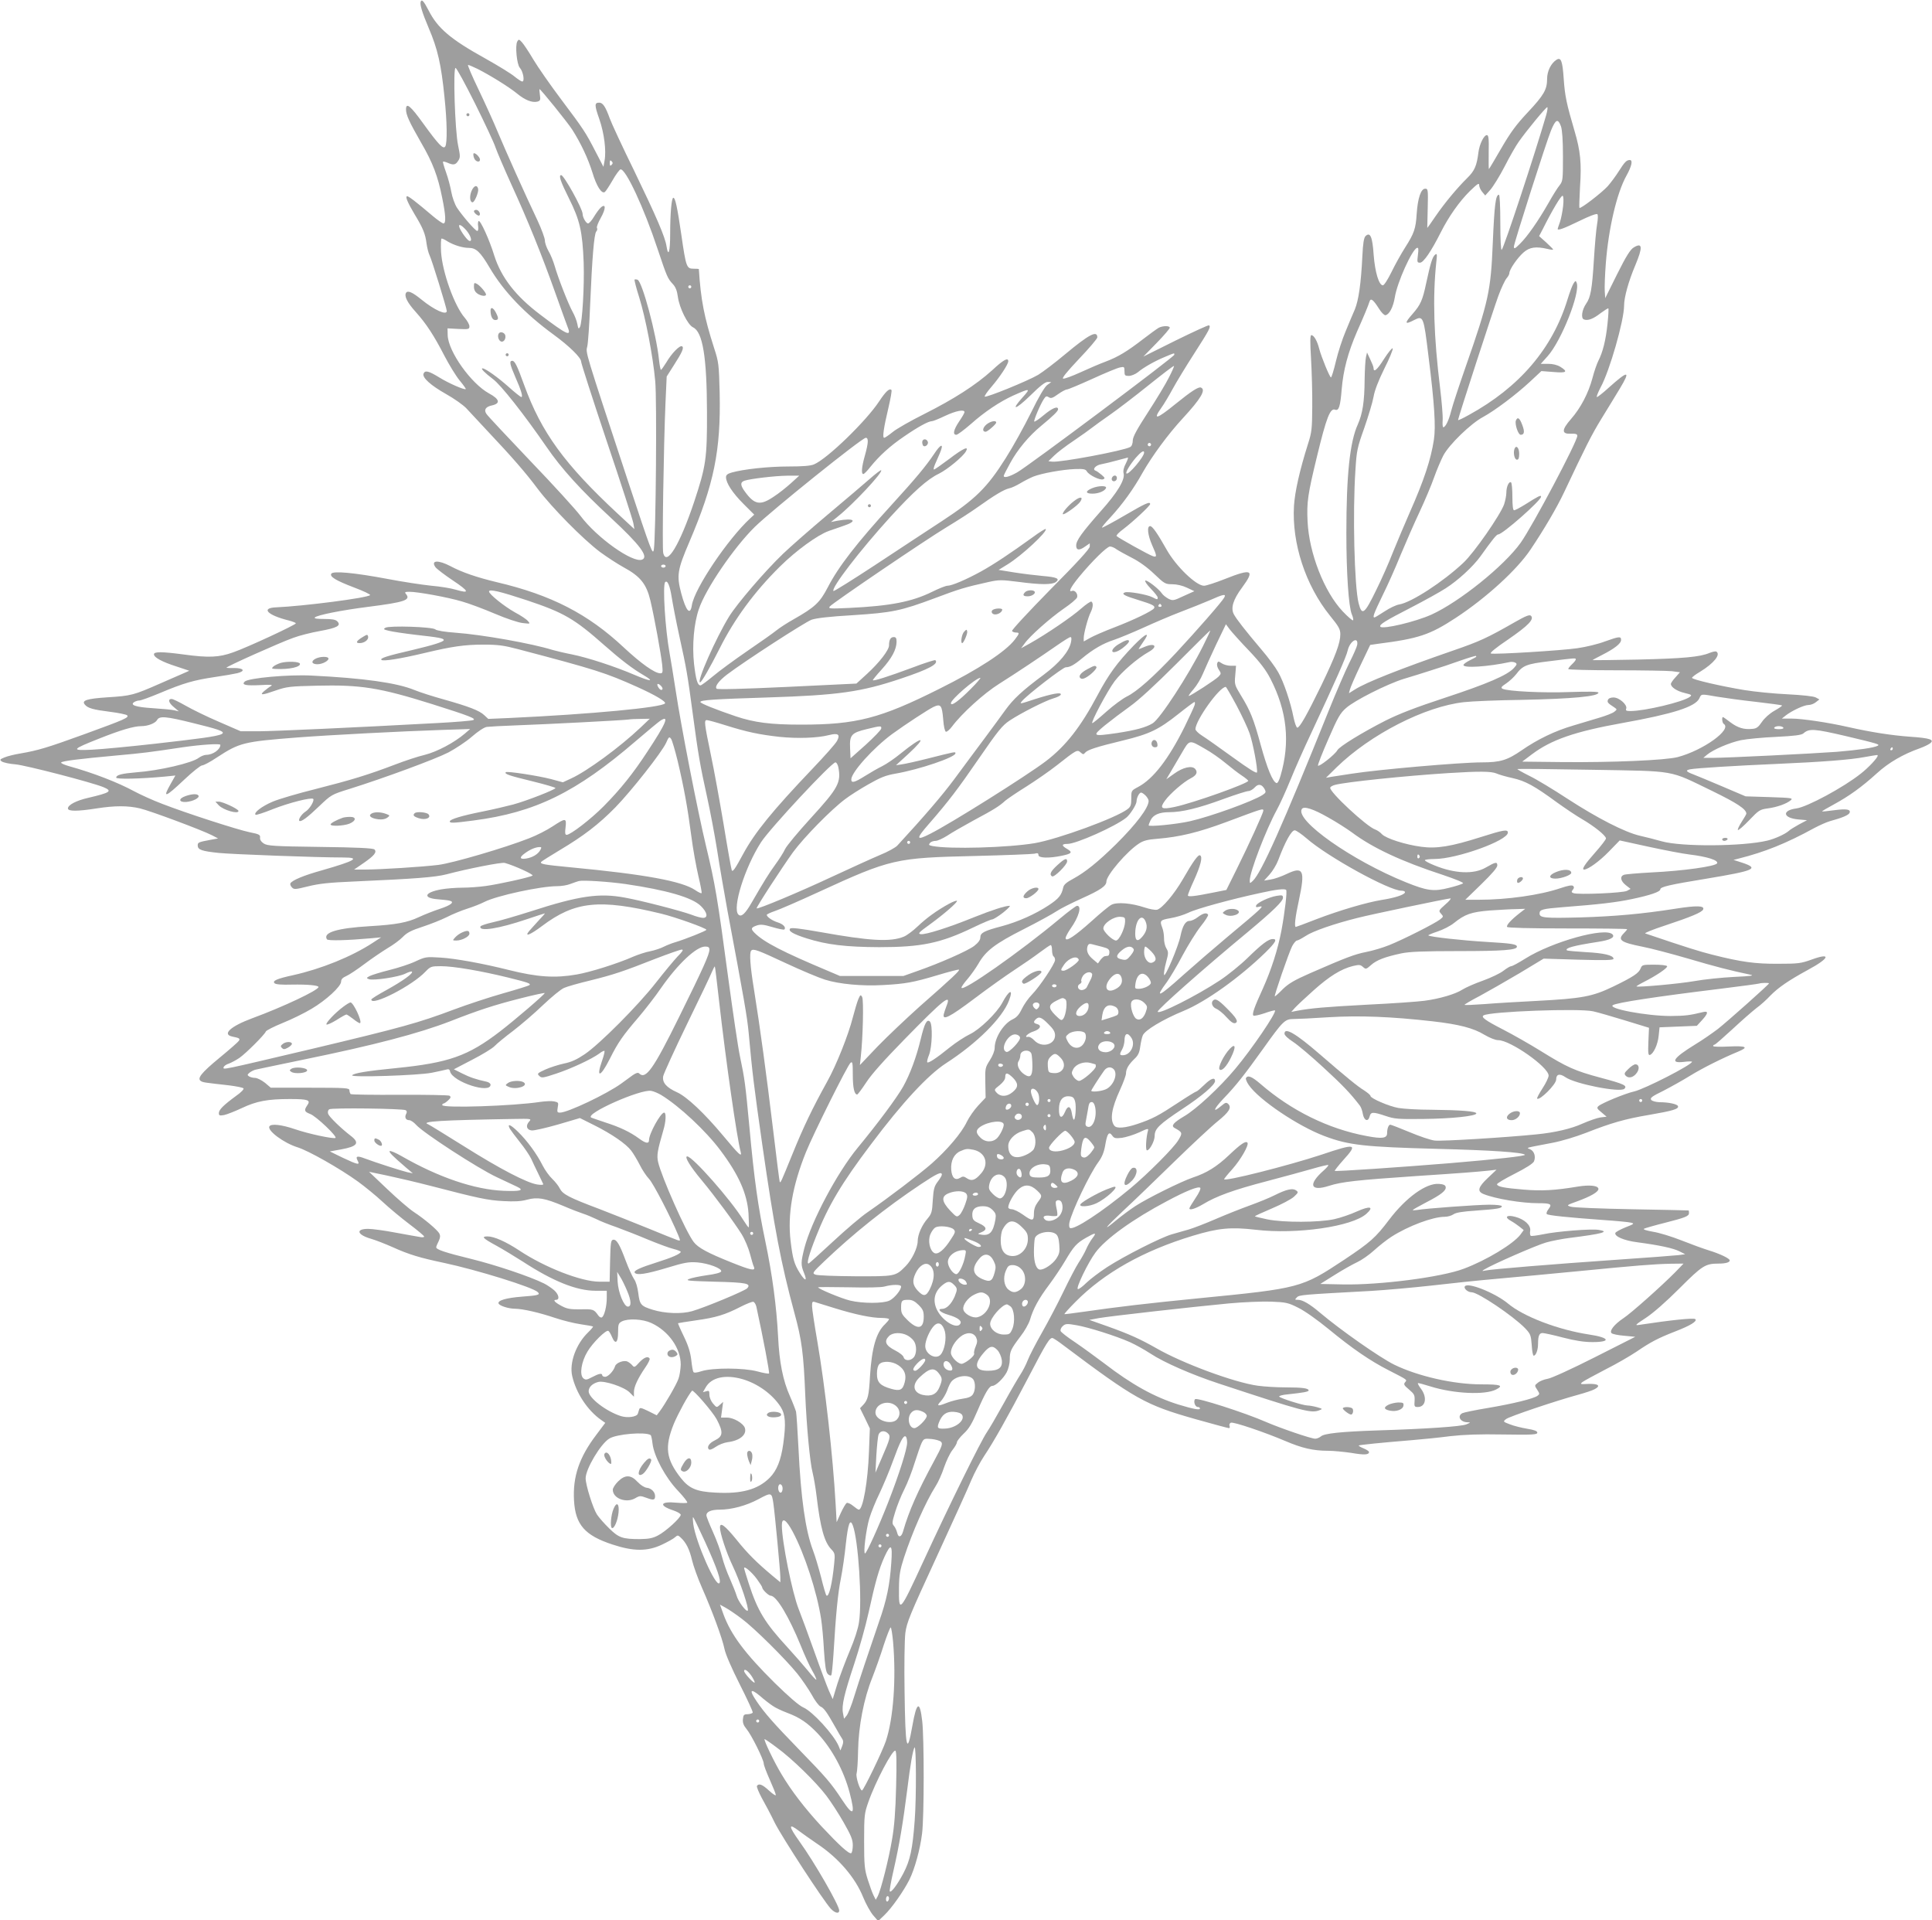 <?xml version="1.0" standalone="no"?>
<!DOCTYPE svg PUBLIC "-//W3C//DTD SVG 20010904//EN"
 "http://www.w3.org/TR/2001/REC-SVG-20010904/DTD/svg10.dtd">
<svg version="1.0" xmlns="http://www.w3.org/2000/svg"
 width="1280pt" height="1272pt" viewBox="0 0 1280 1272"
 preserveAspectRatio="xMidYMid meet">
<g transform="translate(0,1272) scale(0.1,-0.1)"
fill="#9e9e9e" stroke="none">
<path d="M2787 12708 c-6 -19 10 -71 53 -173 60 -140 83 -241 105 -460 17
-160 19 -303 5 -325 -13 -21 -43 10 -146 152 -85 118 -114 142 -114 93 0 -36
21 -82 100 -220 77 -132 111 -221 140 -367 23 -112 26 -168 8 -168 -7 0 -40
23 -73 51 -107 91 -157 129 -167 129 -15 0 1 -39 48 -118 57 -94 72 -131 80
-195 4 -29 13 -64 20 -78 14 -27 114 -351 114 -369 0 -31 -82 6 -167 75 -61
50 -92 63 -103 45 -13 -22 9 -65 64 -126 70 -78 121 -156 190 -290 32 -61 77
-135 101 -164 25 -30 43 -56 41 -57 -8 -8 -115 39 -176 77 -70 43 -94 49 -104
25 -10 -26 48 -78 149 -135 54 -30 114 -73 134 -94 20 -22 81 -87 136 -146
167 -177 257 -280 339 -390 94 -124 298 -331 411 -416 45 -33 115 -79 157
-102 111 -60 151 -111 177 -220 27 -114 70 -352 78 -424 5 -51 4 -58 -12 -58
-37 0 -127 64 -242 171 -238 223 -481 348 -843 433 -133 32 -229 65 -304 105
-82 43 -134 41 -101 -6 8 -11 60 -51 117 -89 108 -72 112 -88 17 -60 -29 9
-101 21 -160 26 -59 6 -192 26 -296 46 -219 41 -356 53 -368 34 -12 -20 29
-45 152 -92 62 -23 109 -46 105 -50 -19 -19 -441 -73 -622 -81 -104 -4 -59
-52 83 -87 26 -7 47 -15 47 -19 0 -10 -323 -160 -415 -192 -94 -34 -163 -37
-330 -14 -143 19 -195 19 -195 1 0 -21 53 -50 150 -81 l84 -28 -29 -13 c-17
-7 -91 -40 -165 -72 -175 -77 -190 -81 -348 -91 -138 -9 -173 -21 -150 -48 19
-24 56 -34 167 -48 57 -7 108 -18 113 -23 15 -15 -16 -28 -282 -125 -245 -89
-308 -108 -425 -128 -38 -6 -86 -18 -105 -26 -32 -13 -33 -16 -18 -27 10 -7
50 -16 90 -19 69 -6 508 -120 583 -151 62 -26 48 -36 -101 -71 -79 -18 -134
-47 -134 -70 0 -20 62 -20 190 0 121 19 208 19 288 0 68 -16 411 -144 477
-178 l40 -21 -45 -8 c-86 -16 -90 -18 -90 -38 0 -29 26 -38 141 -50 93 -9 651
-30 822 -30 118 0 83 -21 -140 -85 -122 -34 -195 -65 -209 -86 -3 -6 1 -18 10
-27 14 -15 23 -14 108 7 73 18 138 25 303 32 407 18 538 28 615 48 140 37 364
81 384 75 63 -17 196 -78 184 -84 -22 -13 -229 -58 -311 -69 -43 -6 -113 -11
-154 -11 -42 0 -105 -5 -139 -11 -113 -20 -126 -58 -22 -66 29 -2 64 -6 76 -9
37 -8 11 -30 -66 -55 -37 -12 -98 -36 -137 -54 -76 -36 -152 -50 -325 -60
-218 -13 -312 -42 -284 -87 7 -11 137 -7 294 7 l65 6 -55 -36 c-141 -92 -341
-173 -530 -215 -106 -23 -137 -37 -121 -53 8 -8 48 -11 114 -9 105 2 177 -5
177 -16 0 -21 -235 -132 -439 -207 -143 -53 -201 -106 -133 -121 49 -10 53
-13 45 -28 -4 -7 -63 -59 -130 -114 -120 -99 -149 -136 -122 -153 14 -9 23
-10 183 -28 50 -6 94 -15 99 -20 5 -5 -14 -26 -50 -51 -83 -61 -113 -91 -113
-113 0 -17 5 -18 35 -13 19 4 72 25 117 46 97 46 171 60 318 60 122 0 140 -7
116 -41 -23 -34 -20 -43 19 -58 39 -14 185 -153 167 -159 -20 -6 -176 27 -267
58 -91 31 -159 38 -170 19 -17 -27 96 -111 187 -139 71 -22 278 -139 400 -227
44 -32 118 -92 163 -134 45 -42 126 -109 179 -149 53 -40 96 -76 96 -81 0 -5
-12 -6 -27 -3 -16 2 -88 16 -162 29 -73 14 -155 25 -182 25 -85 0 -74 -39 20
-66 31 -9 95 -34 142 -55 108 -49 182 -71 339 -104 221 -47 591 -162 623 -194
18 -18 3 -22 -105 -30 -103 -8 -162 -25 -155 -45 5 -15 65 -35 109 -35 53 -1
159 -25 266 -61 51 -17 127 -36 170 -42 42 -6 79 -13 81 -15 2 -1 -12 -19 -32
-38 -81 -78 -126 -203 -106 -290 26 -113 101 -227 192 -291 l27 -19 -60 -80
c-113 -149 -156 -277 -147 -434 9 -161 72 -232 255 -292 140 -46 231 -46 327
-1 38 18 78 40 87 49 17 15 20 15 38 -2 35 -32 58 -77 75 -150 9 -38 39 -122
67 -185 66 -150 133 -330 148 -403 7 -35 47 -127 101 -234 49 -97 88 -181 86
-187 -2 -5 -17 -10 -33 -11 -25 0 -29 -4 -32 -33 -2 -24 4 -41 24 -65 32 -38
114 -203 114 -229 0 -10 18 -58 40 -107 22 -49 40 -94 40 -101 0 -7 -20 6 -45
29 -44 41 -68 50 -80 31 -3 -6 11 -40 31 -78 21 -37 61 -112 88 -168 50 -98
321 -514 370 -567 28 -30 56 -36 56 -12 0 34 -165 321 -264 458 -74 104 -74
124 0 67 21 -16 75 -54 119 -84 141 -94 252 -224 304 -354 18 -44 48 -98 66
-119 l33 -38 42 40 c48 46 126 157 164 232 36 72 72 202 85 308 14 111 14 629
1 744 -16 140 -37 130 -65 -29 -36 -205 -47 -156 -52 225 -3 173 0 344 5 387
9 70 29 119 205 500 107 233 212 463 232 513 21 49 59 121 85 160 63 94 154
255 290 515 125 240 146 274 166 266 7 -3 35 -21 61 -41 486 -365 551 -401
882 -495 117 -33 218 -60 223 -60 6 0 7 7 4 15 -3 9 1 18 9 21 17 7 221 -62
360 -121 112 -48 187 -65 284 -65 36 0 106 -7 154 -14 87 -15 117 -13 117 6 0
5 -16 16 -36 24 -20 8 -34 17 -32 19 4 4 151 19 348 35 74 6 191 18 260 27 89
10 191 14 350 11 195 -3 225 -1 225 12 0 11 -19 18 -67 26 -37 6 -89 19 -114
29 -47 18 -47 18 -26 35 21 17 330 121 477 161 44 12 93 28 108 36 45 23 28
38 -39 36 -55 -3 -58 -2 -39 13 11 8 79 45 150 82 72 36 165 90 208 119 92 63
144 90 252 132 104 40 151 69 137 83 -10 10 -168 -7 -372 -38 -31 -5 -27 0 45
47 50 33 134 107 222 195 151 151 171 164 260 164 46 0 73 8 73 21 0 13 -65
44 -140 67 -36 11 -118 41 -181 66 -63 25 -148 51 -188 57 -44 8 -67 15 -59
20 8 4 70 22 138 39 137 35 160 44 160 65 0 8 -1 16 -2 17 -2 1 -172 4 -378 8
-206 4 -388 11 -404 17 -29 9 -27 10 45 36 90 33 139 62 139 81 0 23 -59 29
-137 16 -150 -25 -238 -30 -358 -20 -130 11 -173 19 -177 35 -1 6 52 37 117
70 75 38 122 68 128 82 13 31 2 68 -25 80 -26 12 -44 6 147 43 64 12 158 41
225 67 163 64 255 91 416 118 156 27 198 39 191 58 -4 13 -60 26 -123 26 -23
1 -47 7 -54 15 -10 13 3 23 81 61 50 26 131 71 179 101 80 49 209 114 318 159
69 29 52 38 -63 33 -59 -3 -105 -2 -105 3 0 5 4 9 9 9 5 0 57 46 117 101 60
56 132 119 159 140 28 20 70 58 94 84 53 54 120 100 250 171 143 77 156 116
24 68 -72 -26 -90 -28 -223 -28 -152 -1 -245 12 -435 60 -83 21 -165 46 -445
141 -8 2 50 26 130 52 172 57 247 88 254 107 10 25 -42 27 -182 5 -222 -35
-403 -51 -633 -58 -234 -6 -269 -3 -269 26 0 26 18 31 155 42 245 19 349 31
459 54 119 25 186 48 186 64 0 16 56 30 308 71 318 53 349 67 236 105 l-59 19
35 9 c171 43 314 100 500 202 36 19 83 40 105 46 81 22 123 40 129 55 9 23
-20 28 -103 17 -42 -6 -77 -9 -79 -8 -2 2 32 22 75 45 105 57 189 118 287 207
79 72 174 127 287 167 25 9 54 23 65 31 34 25 2 36 -132 45 -122 9 -253 29
-409 64 -131 30 -307 56 -373 56 l-67 0 25 20 c41 32 122 70 151 70 15 0 37 8
50 19 l23 18 -24 13 c-14 8 -89 16 -186 21 -90 4 -219 17 -287 28 -157 26
-347 70 -347 81 0 5 24 23 53 40 92 56 139 115 108 134 -5 3 -25 -1 -45 -9
-63 -27 -175 -37 -476 -44 -162 -3 -297 -5 -299 -4 -1 1 26 16 60 33 85 43
129 77 129 101 0 25 -12 24 -107 -10 -44 -17 -127 -37 -184 -45 -104 -15 -540
-42 -571 -35 -11 3 32 38 115 94 132 91 173 133 150 156 -9 9 -33 0 -105 -41
-185 -106 -236 -129 -410 -189 -344 -119 -576 -210 -651 -258 l-40 -25 7 26
c4 15 35 87 70 160 l64 134 48 7 c273 35 346 59 520 173 202 133 405 318 495
453 88 131 174 277 221 377 144 305 180 377 247 487 41 66 96 157 124 203 72
120 55 120 -76 3 -37 -34 -72 -61 -77 -61 -5 0 6 28 24 63 60 109 156 444 156
543 0 54 29 160 74 266 51 122 48 154 -10 119 -23 -14 -50 -57 -110 -177 l-79
-159 -3 45 c-2 25 1 109 7 186 18 232 73 467 137 581 35 63 43 103 22 103 -22
0 -34 -13 -73 -74 -20 -32 -53 -76 -73 -99 -39 -43 -180 -152 -188 -144 -2 2
0 64 4 138 11 158 3 239 -37 374 -52 177 -63 228 -71 343 -8 119 -18 145 -48
126 -36 -23 -62 -75 -62 -126 0 -71 -21 -108 -129 -223 -75 -80 -113 -131
-175 -238 -44 -76 -80 -137 -82 -137 -1 0 -2 51 -1 113 2 89 -1 112 -12 112
-20 0 -49 -60 -56 -114 -11 -90 -26 -123 -74 -170 -66 -65 -148 -163 -210
-253 -29 -43 -54 -78 -55 -78 0 0 1 58 3 130 3 125 2 130 -17 130 -28 0 -49
-63 -56 -165 -6 -100 -17 -131 -77 -225 -26 -41 -67 -114 -90 -162 -24 -49
-49 -88 -57 -88 -26 0 -52 86 -61 200 -8 122 -23 156 -54 126 -11 -11 -17 -47
-21 -133 -9 -183 -25 -292 -50 -353 -13 -30 -41 -95 -61 -145 -21 -49 -50
-138 -64 -197 -14 -60 -29 -108 -33 -108 -8 0 -63 133 -78 190 -13 52 -35 90
-52 90 -8 0 -9 -42 -2 -157 5 -87 9 -230 8 -318 -1 -144 -3 -168 -28 -245 -55
-174 -87 -316 -93 -410 -15 -248 76 -527 239 -729 58 -71 68 -89 68 -123 0
-57 -32 -143 -126 -338 -95 -195 -143 -280 -159 -280 -6 0 -17 30 -25 68 -19
99 -66 238 -102 300 -17 31 -65 96 -107 145 -111 131 -171 208 -187 239 -21
41 -4 97 55 176 87 118 66 128 -113 57 -63 -25 -125 -45 -139 -45 -52 0 -185
128 -247 238 -62 110 -95 157 -110 157 -23 0 -16 -60 14 -128 32 -71 32 -80 4
-71 -24 7 -227 120 -240 133 -5 4 15 25 44 46 67 51 178 155 178 166 0 19 -30
6 -170 -76 -79 -46 -146 -82 -149 -80 -2 3 22 32 54 66 82 89 155 190 215 298
62 109 168 254 267 361 119 129 155 189 119 203 -16 6 -63 -24 -168 -109 -124
-101 -153 -109 -95 -27 19 26 53 84 77 128 24 44 87 148 140 230 102 159 114
181 100 190 -4 3 -104 -43 -222 -101 l-213 -106 88 90 c48 49 87 95 87 101 0
14 -45 14 -73 0 -12 -7 -58 -40 -102 -74 -106 -82 -167 -119 -249 -150 -38
-14 -113 -46 -167 -71 -55 -25 -106 -44 -115 -42 -11 2 23 44 105 131 67 70
121 134 121 142 0 49 -55 20 -210 -109 -69 -58 -151 -120 -182 -139 -68 -40
-345 -153 -354 -144 -3 3 16 32 44 64 56 65 112 150 112 170 0 27 -31 11 -106
-59 -108 -98 -255 -192 -450 -290 -90 -45 -185 -99 -210 -120 -26 -21 -51 -38
-56 -38 -13 0 -4 64 29 203 14 60 23 111 19 114 -13 13 -38 -10 -81 -75 -86
-131 -345 -382 -432 -418 -22 -10 -77 -14 -170 -14 -133 0 -297 -18 -375 -40
-28 -8 -38 -16 -38 -31 0 -38 43 -104 115 -176 l72 -72 -25 -23 c-150 -138
-370 -465 -388 -576 -11 -72 -39 -41 -71 79 -31 118 -25 154 54 339 164 384
209 605 201 987 -5 189 -6 203 -37 298 -66 206 -88 319 -101 523 0 1 -16 2
-35 2 -46 0 -50 10 -81 225 -27 184 -40 245 -53 245 -12 0 -21 -105 -21 -241
0 -117 -12 -156 -24 -81 -9 62 -68 198 -215 502 -77 157 -149 312 -161 345
-28 78 -46 105 -70 105 -32 0 -32 -16 0 -107 33 -94 48 -213 35 -279 l-7 -39
-52 100 c-66 128 -78 147 -230 349 -70 93 -152 211 -182 261 -30 51 -64 102
-76 115 -19 21 -22 21 -31 5 -15 -27 -3 -152 17 -174 22 -24 34 -91 16 -91 -6
0 -29 15 -51 33 -21 18 -107 71 -191 118 -233 129 -318 201 -379 321 -31 60
-45 76 -52 56z m376 -444 c87 -44 212 -122 263 -164 52 -43 100 -62 135 -53
18 5 21 11 16 44 -3 22 -4 39 -3 39 8 0 189 -224 218 -270 57 -90 104 -190
133 -283 27 -90 61 -143 82 -129 6 4 29 39 51 77 22 39 46 71 53 73 34 6 156
-256 246 -528 62 -185 66 -194 101 -232 18 -19 28 -45 33 -84 10 -74 65 -185
100 -202 65 -30 92 -197 93 -562 1 -308 -7 -358 -85 -594 -96 -286 -183 -430
-205 -339 -8 30 3 718 15 994 l8 175 47 74 c56 87 69 117 55 126 -15 9 -69
-46 -104 -106 -17 -27 -33 -50 -36 -50 -3 0 -9 30 -13 67 -17 168 -111 518
-142 530 -8 3 -17 3 -20 1 -2 -3 11 -56 31 -118 42 -135 91 -388 106 -554 12
-126 4 -1026 -9 -1115 -7 -42 -16 -17 -169 445 -293 889 -283 855 -272 900 5
21 14 147 19 279 13 306 26 463 40 481 7 7 9 18 5 24 -4 6 8 36 25 66 35 62
35 100 0 69 -11 -10 -31 -38 -45 -61 -14 -24 -32 -44 -39 -44 -13 0 -36 40
-36 63 0 34 -124 257 -142 257 -19 0 -4 -43 52 -155 72 -144 89 -219 97 -425
5 -154 -9 -397 -25 -427 -9 -14 -11 -11 -17 21 -4 21 -18 57 -31 80 -28 50
-97 226 -119 304 -9 31 -27 76 -41 99 -13 23 -24 54 -24 70 0 15 -22 75 -49
133 -87 183 -211 461 -263 585 -27 66 -85 193 -128 283 -43 89 -74 162 -69
162 5 0 33 -12 62 -26z m-15 -231 c65 -131 126 -261 135 -290 10 -29 57 -139
105 -245 110 -240 201 -465 291 -718 38 -107 75 -209 82 -227 27 -66 -3 -53
-182 83 -163 123 -258 246 -304 390 -31 102 -92 237 -104 230 -4 -3 -6 -19 -3
-36 2 -16 0 -30 -6 -30 -12 0 -99 100 -135 155 -14 22 -31 69 -37 104 -6 35
-22 94 -35 130 -13 36 -22 67 -20 70 3 2 16 -1 30 -7 38 -17 53 -15 70 12 15
22 15 31 0 103 -21 99 -34 513 -17 513 7 0 65 -107 130 -237z m7096 -75 c-74
-256 -282 -885 -295 -893 -5 -4 -9 66 -9 179 0 109 -4 186 -9 186 -22 0 -30
-65 -41 -321 -13 -316 -28 -385 -178 -814 -44 -126 -88 -259 -97 -295 -16 -64
-38 -110 -53 -110 -4 0 -6 21 -4 47 2 27 -6 122 -17 213 -42 341 -50 601 -25
835 6 52 5 58 -8 48 -18 -15 -30 -54 -59 -188 -24 -114 -37 -143 -90 -204 -56
-63 -53 -74 10 -41 61 31 63 25 95 -239 40 -317 49 -468 36 -553 -20 -132 -66
-270 -159 -480 -33 -76 -84 -195 -112 -265 -27 -70 -77 -183 -110 -249 -79
-163 -96 -176 -118 -89 -28 111 -40 600 -21 880 8 131 12 149 59 281 27 78 55
170 61 205 7 42 32 107 71 186 34 67 59 128 56 135 -2 7 -28 -24 -57 -69 -47
-75 -70 -93 -70 -60 0 7 -10 32 -22 57 l-21 45 -7 -30 c-4 -16 -8 -84 -9 -150
-1 -147 -14 -226 -45 -296 -53 -116 -76 -336 -76 -720 0 -267 15 -487 36 -538
8 -19 12 -37 8 -40 -3 -3 -34 23 -68 59 -123 130 -223 386 -233 596 -6 128 1
178 62 429 63 261 88 324 121 311 24 -9 34 22 43 135 11 130 42 244 101 381
46 103 75 173 84 202 8 24 25 10 63 -50 15 -24 34 -43 42 -42 26 5 51 53 62
118 15 98 114 317 147 328 10 3 11 -8 6 -47 -6 -47 -5 -51 14 -51 23 0 74 75
137 200 54 107 124 206 194 275 50 48 61 56 61 38 0 -11 9 -31 20 -44 l20 -24
34 38 c19 22 62 91 95 155 33 65 75 138 93 163 55 78 180 229 189 229 4 0 1
-24 -7 -52z m98 -75 c8 -25 13 -92 13 -200 0 -152 -1 -163 -22 -190 -13 -15
-46 -68 -74 -118 -70 -122 -140 -222 -189 -270 -34 -34 -40 -36 -40 -18 0 21
216 697 246 769 31 75 46 81 66 27z m-6290 -255 c-9 -9 -12 -7 -12 12 0 19 3
21 12 12 9 -9 9 -15 0 -24z m6304 -274 c-4 -34 -13 -82 -21 -105 -8 -23 -15
-43 -15 -45 0 -13 42 3 141 51 65 32 116 52 122 46 5 -5 4 -33 -2 -67 -6 -33
-15 -138 -21 -234 -12 -196 -22 -250 -51 -291 -28 -40 -37 -97 -15 -105 26
-10 61 3 111 42 26 19 49 34 51 31 2 -2 0 -48 -6 -103 -11 -107 -31 -187 -61
-245 -10 -20 -28 -72 -39 -115 -27 -100 -78 -197 -142 -270 -63 -72 -63 -100
0 -97 32 1 42 -2 42 -14 0 -38 -295 -595 -375 -708 -109 -153 -406 -392 -591
-476 -106 -48 -326 -100 -339 -80 -8 14 31 38 208 129 87 45 188 101 225 125
84 54 180 143 229 210 83 116 108 147 119 147 29 0 284 225 284 250 0 13 -19
3 -106 -52 -34 -21 -66 -38 -73 -38 -7 0 -11 29 -11 89 0 50 -4 92 -9 96 -14
8 -31 -29 -31 -68 0 -19 -7 -54 -15 -78 -26 -72 -199 -321 -270 -387 -135
-127 -345 -263 -425 -276 -20 -3 -64 -24 -97 -46 -34 -22 -63 -40 -67 -40 -14
0 -3 28 53 144 33 66 87 187 120 269 34 81 90 210 126 286 36 77 79 179 96
228 17 48 45 114 61 145 39 74 183 213 264 256 77 42 215 145 311 234 l75 70
79 -6 c88 -8 100 1 47 34 -21 13 -51 20 -81 20 l-49 0 45 50 c91 101 218 421
193 486 -6 16 -8 16 -20 -2 -8 -11 -26 -59 -41 -108 -99 -324 -318 -581 -654
-765 -39 -22 -71 -37 -71 -33 0 13 233 729 267 822 19 52 44 104 54 116 10 11
19 27 19 35 0 24 53 101 94 137 40 35 82 41 159 23 20 -5 37 -7 37 -4 0 3 -21
24 -46 47 l-47 42 23 44 c62 124 124 229 133 223 6 -3 7 -31 3 -69z m-7267
-159 c31 -36 43 -79 19 -70 -14 6 -53 59 -64 88 -10 28 12 19 45 -18z m-124
-74 c42 -25 100 -43 141 -43 48 0 76 -26 138 -131 92 -157 234 -305 423 -443
103 -75 183 -153 183 -179 0 -11 76 -247 169 -525 94 -278 173 -523 177 -545
l7 -40 -109 101 c-355 330 -507 540 -621 853 -46 127 -62 161 -79 161 -21 0
-17 -22 20 -107 39 -88 52 -133 40 -133 -5 0 -43 30 -84 67 -73 65 -155 123
-173 123 -15 0 15 -30 69 -71 52 -38 205 -232 356 -451 98 -143 228 -286 425
-468 193 -179 253 -259 207 -277 -62 -24 -300 145 -409 291 -29 39 -177 202
-330 361 -152 160 -284 300 -292 313 -19 27 -6 48 38 57 56 13 49 41 -21 79
-119 65 -270 277 -274 385 l-1 46 73 -4 c67 -3 72 -2 72 18 0 11 -14 36 -30
55 -69 78 -150 304 -158 439 -2 48 -1 87 4 87 5 0 23 -8 39 -19z m1615 -301
c0 -5 -4 -10 -10 -10 -5 0 -10 5 -10 10 0 6 5 10 10 10 6 0 10 -4 10 -10z
m3200 -450 c0 -14 -968 -738 -1041 -779 -53 -30 -89 -39 -89 -23 0 4 19 42 43
85 47 87 124 180 206 247 80 66 111 97 111 109 0 24 -39 8 -95 -39 -33 -28
-61 -46 -63 -42 -3 11 41 115 64 149 12 19 18 21 32 12 15 -10 26 -6 62 20 24
17 50 31 58 31 8 0 84 32 168 70 85 39 167 73 184 76 28 6 30 5 30 -25 0 -28
3 -31 29 -31 16 0 42 11 58 23 39 33 115 76 181 103 67 28 62 27 62 14z m-36
-151 c-20 -41 -82 -143 -137 -228 -74 -114 -101 -163 -102 -188 0 -21 -7 -39
-17 -44 -45 -25 -462 -103 -517 -97 l-25 3 38 37 c21 21 79 65 130 99 50 34
105 73 121 86 17 13 70 52 118 85 49 34 163 121 255 195 91 73 167 131 170
129 2 -2 -13 -37 -34 -77z m-807 -50 c-17 -14 -55 -77 -106 -182 -44 -89 -119
-225 -168 -302 -123 -195 -200 -271 -423 -417 -96 -63 -296 -194 -444 -292
-148 -97 -271 -174 -274 -171 -18 18 175 269 377 491 153 167 244 249 321 286
57 28 162 115 180 149 21 37 -18 20 -111 -51 -51 -38 -96 -70 -101 -70 -5 0
-1 16 7 35 8 19 22 51 31 71 30 70 9 68 -38 -4 -53 -79 -122 -162 -278 -333
-233 -255 -355 -412 -426 -550 -52 -100 -85 -131 -224 -210 -41 -23 -93 -56
-115 -74 -22 -18 -110 -80 -195 -138 -86 -59 -188 -134 -227 -167 -40 -33 -76
-60 -82 -60 -20 0 -31 40 -43 144 -13 122 -1 265 32 361 45 134 231 407 370
544 111 109 711 591 736 591 19 0 18 -32 -6 -118 -22 -78 -25 -122 -10 -122 5
0 26 21 47 48 59 73 130 138 223 201 93 64 161 101 184 101 8 0 47 16 87 35
72 34 129 45 129 25 0 -6 -16 -33 -35 -61 -37 -55 -45 -89 -19 -89 8 0 51 32
96 71 92 82 193 149 281 189 112 50 117 49 64 -10 -84 -93 -51 -87 47 8 66 65
100 92 117 92 l24 -1 -28 -20z m687 -400 c-3 -5 -10 -7 -15 -3 -5 3 -7 10 -3
15 3 5 10 7 15 3 5 -3 7 -10 3 -15z m-44 -47 c0 -28 -104 -151 -117 -138 -8 7
24 59 62 104 35 40 55 52 55 34z m-121 -72 c-14 -26 -19 -49 -15 -65 11 -42
-40 -127 -152 -252 -125 -142 -162 -193 -162 -227 0 -32 21 -34 61 -5 l29 20
0 -21 c0 -15 -83 -106 -261 -285 -143 -146 -258 -269 -254 -275 3 -5 15 -10
26 -10 25 0 24 -5 -7 -46 -61 -80 -240 -197 -501 -327 -391 -196 -549 -237
-916 -237 -203 0 -309 14 -432 55 -133 45 -235 86 -235 95 0 13 95 19 445 30
469 15 619 36 884 125 186 62 252 98 228 122 -3 3 -73 -19 -154 -50 -156 -58
-254 -89 -260 -83 -2 2 24 34 58 71 67 74 98 132 99 183 0 25 -4 32 -19 32
-21 0 -31 -19 -31 -55 0 -31 -64 -114 -147 -190 l-69 -63 -458 -22 c-299 -14
-462 -18 -468 -12 -14 14 13 51 69 94 116 88 516 347 560 363 33 11 118 21
273 30 262 17 317 28 547 114 157 59 195 71 353 106 69 15 84 15 195 1 151
-20 225 -20 251 -1 28 22 6 32 -90 40 -44 4 -128 14 -185 23 l-105 17 60 37
c93 57 267 219 252 234 -3 2 -41 -21 -84 -53 -151 -109 -259 -181 -344 -228
-98 -54 -194 -95 -223 -95 -11 0 -57 -18 -101 -40 -134 -66 -277 -94 -551
-107 -129 -6 -139 -5 -127 10 20 24 637 443 777 527 65 39 155 97 200 129 115
82 176 118 210 126 17 3 50 19 75 34 25 15 64 35 86 44 56 22 194 47 277 50
56 2 70 -1 78 -16 14 -24 87 -60 107 -52 15 6 13 10 -10 30 -15 12 -32 25 -39
27 -25 8 0 37 38 43 21 4 67 15 103 25 36 10 68 18 72 19 4 0 -2 -17 -13 -39z
m-2219 -131 c-30 -27 -81 -68 -114 -89 -88 -60 -127 -54 -189 31 -33 44 -34
65 -4 75 41 13 201 32 282 33 l80 0 -55 -50z m2158 -438 c15 -10 60 -35 101
-56 46 -23 101 -62 147 -106 69 -66 75 -69 121 -69 29 0 68 -9 97 -23 l49 -23
-71 -32 c-68 -32 -72 -32 -101 -18 -16 9 -36 24 -43 35 -22 32 -99 91 -110 85
-5 -4 11 -27 36 -53 25 -26 46 -52 46 -59 0 -15 -2 -15 -35 2 -35 18 -160 40
-182 32 -26 -10 -5 -22 87 -50 97 -30 115 -39 106 -55 -11 -18 -138 -79 -266
-128 -63 -24 -134 -55 -157 -68 l-43 -24 0 23 c0 30 28 135 46 170 16 33 18
62 5 71 -5 3 -36 -18 -68 -46 -59 -53 -231 -170 -338 -230 l-60 -33 23 31 c34
49 167 167 259 231 46 31 86 65 89 75 7 22 -14 50 -33 43 -27 -11 -11 22 44
90 87 106 187 204 207 204 10 0 30 -8 44 -19z m-2988 -111 c0 -5 -7 -10 -15
-10 -8 0 -15 5 -15 10 0 6 7 10 15 10 8 0 15 -4 15 -10z m40 -205 c7 -44 29
-159 50 -255 50 -227 54 -253 90 -520 35 -262 48 -339 95 -551 19 -86 49 -243
66 -349 16 -106 48 -288 69 -404 110 -587 130 -700 140 -806 25 -274 34 -346
90 -740 80 -555 123 -784 214 -1120 48 -175 60 -268 71 -540 9 -209 31 -448
49 -516 8 -33 20 -102 26 -154 25 -209 51 -304 97 -352 24 -25 26 -32 20 -92
-13 -137 -36 -231 -52 -214 -4 4 -20 58 -35 120 -16 62 -40 143 -54 179 -50
133 -80 344 -96 678 -6 118 -13 226 -16 240 -4 14 -22 61 -41 104 -46 103 -70
225 -78 394 -10 196 -38 409 -84 628 -49 234 -74 410 -106 760 -27 286 -30
312 -63 470 -12 55 -46 287 -77 515 -72 538 -87 624 -146 870 -57 237 -167
800 -203 1040 -14 91 -32 201 -40 245 -29 158 -47 451 -29 469 15 15 31 -23
43 -99z m-963 -20 c249 -83 318 -123 518 -300 109 -96 186 -155 260 -198 75
-44 46 -43 -62 3 -131 56 -309 114 -413 135 -47 9 -105 23 -130 30 -134 42
-463 101 -643 114 -70 5 -124 14 -133 22 -20 17 -303 26 -330 11 -16 -9 -13
-12 21 -20 22 -6 103 -18 179 -27 154 -17 186 -23 186 -35 0 -11 -70 -33 -205
-65 -169 -39 -219 -55 -208 -66 11 -11 124 7 288 46 180 43 264 55 387 55 97
0 135 -5 230 -30 517 -136 579 -156 789 -250 120 -54 192 -97 185 -109 -17
-27 -491 -72 -1031 -97 l-140 -6 -27 25 c-33 31 -102 57 -268 104 -69 19 -157
47 -196 63 -115 47 -334 78 -679 95 -152 8 -420 -16 -444 -40 -22 -22 6 -28
106 -23 66 4 83 2 69 -6 -11 -6 -31 -21 -45 -33 -35 -30 -15 -29 78 4 70 24
92 27 268 31 295 7 418 -13 766 -122 250 -79 296 -97 271 -106 -10 -4 -114
-13 -229 -19 -566 -31 -1082 -54 -1190 -55 l-120 0 -145 63 c-80 34 -179 83
-221 107 -42 24 -83 44 -92 44 -27 0 -20 -26 16 -55 l32 -27 -30 7 c-16 4 -81
10 -143 14 -113 7 -154 21 -122 41 8 5 23 10 34 10 10 0 70 22 135 49 156 66
227 86 362 106 63 9 131 21 152 26 55 14 42 34 -21 34 -29 -1 -52 1 -52 2 0 8
353 166 443 198 40 15 119 35 176 45 115 21 143 36 116 64 -12 12 -35 16 -88
16 -47 0 -68 3 -61 10 16 16 178 48 351 70 244 31 286 45 253 85 -11 13 -7 15
23 15 55 0 253 -36 347 -64 47 -13 145 -50 218 -81 75 -32 155 -59 185 -62 51
-6 52 -6 34 14 -9 11 -48 37 -86 57 -71 40 -171 120 -171 138 0 18 74 0 247
-57z m4624 17 c-14 -27 -186 -223 -320 -367 -150 -160 -260 -257 -326 -289
-28 -14 -89 -59 -135 -100 -47 -42 -88 -76 -93 -76 -14 0 100 214 148 278 47
62 151 152 226 194 62 35 42 62 -26 34 -21 -9 -39 -16 -41 -16 -2 0 11 20 28
45 53 74 22 64 -60 -20 -111 -115 -167 -192 -240 -329 -112 -211 -211 -338
-344 -439 -124 -94 -629 -412 -767 -481 -92 -47 -94 -33 -8 65 134 154 193
232 334 437 126 183 154 217 202 249 74 49 235 131 290 147 25 7 47 18 49 25
6 18 -59 6 -171 -30 -104 -34 -103 -34 -86 -13 33 40 271 224 290 224 27 0 55
15 109 60 71 59 138 98 209 121 36 12 125 49 196 81 72 33 182 80 245 104 63
24 151 59 195 78 92 41 110 44 96 18z m-416 -52 c3 -5 -1 -10 -10 -10 -9 0
-13 5 -10 10 3 6 8 10 10 10 2 0 7 -4 10 -10z m581 -301 c74 -78 111 -127 141
-185 110 -214 132 -420 67 -642 -9 -32 -20 -52 -27 -49 -25 8 -61 95 -104 251
-48 176 -69 228 -133 332 -40 66 -42 71 -36 132 l5 62 -35 0 c-19 0 -46 7 -59
16 -23 15 -25 15 -31 0 -3 -9 1 -28 11 -42 16 -24 16 -27 -1 -45 -18 -20 -186
-129 -198 -129 -4 0 10 20 31 44 21 24 49 70 62 102 14 33 53 120 88 194 l65
135 26 -35 c15 -19 72 -83 128 -141z m-306 31 c-97 -194 -284 -481 -333 -511
-46 -28 -114 -46 -238 -65 -162 -23 -166 -21 -78 52 41 33 115 89 164 124 59
42 166 140 310 284 121 122 221 220 223 220 2 -1 -20 -48 -48 -104z m-874 28
c-12 -62 -76 -139 -182 -218 -144 -107 -200 -160 -253 -233 -25 -35 -89 -122
-141 -192 -52 -70 -141 -189 -196 -264 -83 -112 -203 -251 -378 -441 -12 -14
-65 -43 -117 -64 -52 -22 -197 -88 -324 -147 -207 -97 -484 -213 -492 -206 -5
5 169 272 241 372 73 99 252 282 346 352 30 23 99 67 154 98 81 46 113 59 182
71 155 27 394 108 394 134 0 12 2 12 -185 -35 -71 -18 -148 -35 -170 -38 l-39
-6 82 75 c129 119 97 122 -48 5 -41 -34 -97 -72 -125 -86 -27 -13 -79 -43
-114 -65 -70 -44 -91 -49 -91 -23 0 47 146 209 271 301 91 66 235 160 273 179
49 23 57 12 65 -83 3 -45 11 -79 18 -81 6 -2 24 13 40 34 64 86 210 219 312
283 119 75 273 178 384 255 43 30 83 55 89 55 7 0 8 -12 4 -32z m1896 -19 c-2
-13 -25 -66 -52 -119 -26 -52 -89 -198 -140 -325 -301 -748 -444 -1069 -500
-1120 -19 -18 -20 -18 -20 3 0 56 107 335 179 467 21 38 62 129 91 200 29 72
89 207 133 300 167 358 237 515 246 557 14 61 71 96 63 37z m787 -81 c-2 -2
-22 -12 -43 -23 -22 -11 -40 -24 -40 -30 -2 -22 160 -12 309 20 11 2 27 0 35
-5 12 -7 10 -13 -10 -35 -44 -48 -178 -105 -454 -196 -195 -64 -306 -107 -396
-152 -155 -79 -307 -172 -320 -197 -15 -28 -124 -114 -128 -101 -2 6 29 85 69
176 62 143 78 171 117 205 56 50 270 158 382 193 47 14 128 39 180 56 52 16
140 45 195 65 54 19 101 33 104 31 2 -3 2 -6 0 -7z m661 -16 c0 -5 -11 -19
-25 -32 -14 -13 -25 -27 -25 -32 0 -4 143 -8 318 -8 174 0 341 -3 369 -6 l53
-7 -30 -34 c-17 -18 -30 -38 -30 -43 0 -22 40 -48 90 -60 49 -12 52 -14 34
-27 -45 -33 -298 -93 -392 -93 -27 0 -33 3 -28 16 9 25 -46 74 -84 74 -19 0
-33 -6 -37 -16 -6 -16 -2 -21 44 -51 17 -12 17 -13 -2 -28 -11 -9 -57 -27
-102 -40 -46 -14 -122 -37 -170 -51 -120 -35 -236 -91 -340 -163 -97 -67 -143
-81 -267 -81 -138 0 -682 -47 -861 -75 -49 -8 -108 -17 -130 -20 l-40 -7 70
69 c225 219 587 404 845 432 52 6 223 13 380 15 339 7 510 23 510 48 0 7 -62
8 -187 4 -184 -7 -418 5 -449 22 -12 7 -7 14 25 35 21 14 51 42 66 61 44 58
68 68 219 86 174 22 176 22 176 12z m-4008 -195 c-79 -80 -132 -118 -132 -95
0 25 165 167 195 168 5 0 -23 -33 -63 -73z m-2054 21 c14 -14 16 -28 2 -28 -5
0 -14 9 -20 20 -12 22 -1 27 18 8z m3814 -130 c36 -68 75 -151 87 -186 23 -67
54 -233 49 -258 -2 -10 -52 21 -161 100 -88 64 -179 128 -203 143 -24 15 -44
35 -44 43 1 59 159 280 201 280 3 0 35 -55 71 -122z m3185 57 c49 -8 164 -24
256 -34 93 -11 171 -21 173 -24 3 -3 -20 -18 -50 -35 -33 -19 -65 -48 -83 -74
-23 -34 -35 -44 -63 -46 -55 -6 -97 7 -145 43 -25 19 -47 35 -50 35 -9 0 -5
-39 5 -45 58 -36 -135 -175 -305 -220 -81 -21 -432 -36 -765 -33 l-265 3 65
49 c128 96 283 150 600 207 334 60 481 107 508 162 15 32 9 31 119 12z m-3463
-57 c-4 -13 -34 -77 -66 -143 -107 -215 -208 -345 -308 -398 -45 -24 -45 -24
-45 -76 0 -44 -4 -55 -25 -71 -76 -58 -459 -198 -614 -225 -178 -30 -563 -41
-679 -19 -23 5 -26 8 -16 20 6 8 23 14 37 14 14 0 48 16 77 34 28 19 108 65
176 102 133 71 170 94 209 130 14 12 77 55 140 94 63 40 154 103 201 140 132
104 136 106 158 86 16 -14 20 -15 30 -2 16 19 73 38 251 81 177 43 236 72 365
174 55 44 104 80 108 81 5 0 5 -10 1 -22z m-6633 -118 c294 -73 291 -74 -250
-136 -168 -19 -358 -37 -421 -40 -142 -7 -137 1 48 74 138 55 228 82 278 82
44 0 93 19 105 41 15 28 60 24 240 -21z m2962 -30 c-135 -128 -354 -289 -460
-337 l-54 -25 -77 21 c-89 23 -292 54 -301 46 -11 -12 23 -23 175 -60 85 -21
154 -41 154 -45 0 -10 -191 -85 -280 -109 -41 -11 -131 -32 -200 -46 -141 -28
-220 -52 -220 -66 0 -12 20 -12 157 6 408 53 680 186 1075 526 76 65 149 126
163 135 62 41 39 -16 -86 -205 -94 -144 -179 -250 -289 -361 -84 -85 -220
-190 -246 -190 -10 0 -12 13 -7 50 7 63 1 63 -86 6 -36 -24 -106 -60 -156 -79
-160 -63 -505 -164 -600 -176 -103 -13 -386 -31 -489 -31 l-70 0 64 44 c71 49
88 72 71 89 -9 9 -116 14 -359 17 -310 4 -351 7 -375 23 -17 11 -26 25 -24 39
2 18 -6 23 -68 35 -82 17 -420 126 -582 189 -61 23 -144 61 -185 83 -107 58
-269 121 -431 166 -32 9 -55 20 -52 24 5 10 119 24 370 47 176 16 208 20 435
54 123 18 250 26 250 16 0 -31 -50 -66 -93 -66 -13 0 -35 -9 -49 -19 -43 -35
-265 -86 -417 -97 -94 -8 -131 -17 -131 -35 0 -12 162 -8 323 7 l69 7 -31 -55
c-56 -98 -38 -93 89 27 55 52 109 95 119 95 10 0 54 23 97 52 152 99 176 105
534 133 224 17 689 41 960 50 l185 6 -35 -30 c-70 -60 -183 -120 -265 -141
-44 -10 -134 -40 -199 -65 -176 -67 -287 -101 -523 -161 -117 -29 -246 -67
-286 -84 -71 -30 -128 -73 -114 -87 4 -3 55 13 114 37 106 42 256 80 268 68
10 -10 -23 -67 -51 -84 -26 -17 -49 -52 -41 -61 11 -10 54 22 132 97 80 76 81
77 200 114 230 72 571 198 656 242 47 25 117 71 155 104 41 36 81 62 99 65 17
2 102 7 190 10 198 7 723 34 750 39 11 2 47 4 80 4 l60 1 -62 -59z m563 16
c143 -45 225 -62 359 -77 119 -12 251 -8 328 12 60 15 75 4 53 -38 -8 -17 -81
-99 -162 -184 -265 -278 -383 -423 -460 -565 -54 -100 -70 -123 -76 -108 -4
11 -28 145 -53 299 -26 154 -64 365 -86 468 -43 207 -45 227 -26 227 8 0 63
-15 123 -34z m1032 -23 c-2 -9 -48 -57 -103 -107 l-100 -89 -3 68 c-4 86 9
101 109 125 94 23 101 24 97 3z m5977 7 c4 -6 -8 -10 -30 -10 -22 0 -34 4 -30
10 3 6 17 10 30 10 13 0 27 -4 30 -10z m415 -56 c215 -51 226 -55 210 -64 -24
-13 -127 -28 -270 -40 -163 -12 -729 -40 -820 -40 l-65 0 25 21 c41 34 149 80
224 96 39 8 144 18 234 22 122 6 167 12 180 23 38 34 72 31 282 -18z m-7741
-162 c42 -176 67 -314 91 -499 11 -87 33 -206 47 -266 14 -59 24 -110 21 -113
-3 -3 -22 6 -42 20 -88 59 -329 104 -826 151 -178 17 -203 22 -195 35 3 5 59
40 124 79 156 93 256 169 368 283 107 110 307 364 336 427 18 41 21 43 33 27
7 -10 26 -75 43 -144z m3494 78 c40 -22 101 -65 137 -95 36 -30 84 -67 107
-82 23 -15 42 -31 43 -35 1 -17 -364 -147 -487 -173 -89 -19 -102 -10 -65 41
34 47 123 124 170 148 39 20 49 40 31 62 -21 25 -81 12 -140 -31 l-52 -37 29
49 c16 27 49 84 74 126 52 89 47 88 153 27z m4557 0 c0 -5 -5 -10 -11 -10 -5
0 -7 5 -4 10 3 6 8 10 11 10 2 0 4 -4 4 -10z m-100 -46 c0 -14 -61 -79 -111
-118 -114 -91 -355 -221 -427 -231 -99 -13 -90 -64 13 -73 l57 -5 -53 -28
c-29 -16 -60 -35 -68 -43 -25 -22 -92 -52 -141 -64 -161 -39 -569 -42 -700 -5
-41 12 -106 28 -145 37 -100 23 -283 117 -480 245 -93 61 -207 130 -253 152
-46 23 -81 43 -79 45 2 2 223 0 493 -5 569 -10 505 1 797 -140 166 -81 227
-121 227 -151 0 -3 -14 -28 -31 -54 -17 -26 -28 -50 -25 -54 4 -3 38 26 75 65
63 66 71 71 122 78 62 8 126 31 153 54 17 15 6 16 -140 21 l-159 5 -155 66
c-85 36 -171 72 -190 79 -50 19 -56 27 -23 34 40 8 298 24 578 36 295 13 482
27 577 45 93 16 88 16 88 9z m-6886 -75 c20 -102 0 -139 -183 -339 -83 -91
-160 -183 -170 -205 -10 -22 -39 -67 -63 -100 -43 -59 -73 -107 -157 -252 -44
-77 -70 -100 -89 -81 -42 42 42 311 150 479 58 90 467 529 493 529 7 0 15 -14
19 -31z m4359 -42 c18 -8 66 -22 108 -31 85 -19 144 -51 294 -161 53 -38 127
-88 165 -110 81 -47 160 -110 160 -129 0 -7 -34 -51 -75 -97 -65 -73 -88 -109
-70 -109 26 0 103 56 163 118 l73 75 192 -42 c106 -23 227 -46 269 -51 118
-14 196 -39 184 -59 -13 -20 -225 -50 -436 -60 -91 -5 -173 -12 -182 -16 -27
-11 -21 -41 13 -68 l32 -25 -24 -13 c-25 -14 -325 -27 -355 -15 -13 5 -14 9
-4 22 9 10 10 18 3 25 -8 8 -33 3 -84 -14 -135 -46 -353 -77 -542 -77 l-89 0
106 103 c71 69 106 110 106 124 0 26 -11 24 -77 -14 -80 -46 -206 -40 -340 15
-35 14 -63 29 -63 34 0 4 29 8 64 8 147 0 486 122 486 175 0 23 -29 18 -180
-30 -195 -62 -292 -78 -394 -64 -106 14 -233 55 -260 83 -11 13 -31 26 -44 31
-55 17 -308 252 -299 278 2 6 16 14 32 18 70 19 466 60 750 78 206 13 283 12
318 -2z m-1533 -107 c8 -16 6 -22 -14 -35 -63 -42 -349 -145 -483 -175 -89
-20 -273 -38 -273 -27 0 3 5 18 12 32 17 37 57 55 123 55 85 0 194 26 357 86
82 30 158 54 169 54 11 0 30 11 42 24 24 27 48 22 67 -14z m-790 -40 c11 -11
20 -27 20 -35 0 -46 -82 -154 -216 -287 -121 -119 -205 -186 -284 -229 -45
-24 -62 -39 -66 -58 -11 -51 -29 -73 -95 -117 -89 -59 -204 -110 -311 -139
-118 -31 -143 -44 -143 -74 0 -17 -13 -35 -41 -57 -44 -33 -227 -114 -379
-167 l-90 -32 -210 0 -210 0 -75 32 c-305 128 -429 192 -491 254 -26 26 -24
35 13 48 26 9 45 8 105 -10 40 -12 76 -19 79 -16 14 13 -7 36 -43 47 -38 12
-73 37 -73 50 0 4 24 15 53 25 28 9 160 66 292 127 477 219 508 226 1035 238
201 5 377 12 393 15 21 6 27 4 27 -9 0 -20 70 -22 152 -5 69 14 76 23 39 45
-40 23 -39 34 2 34 57 0 315 115 388 173 26 20 69 88 69 109 0 24 18 58 30 58
6 0 19 -9 30 -20z m1210 -145 c54 -30 124 -75 157 -99 136 -102 328 -192 604
-282 80 -27 137 -50 132 -55 -5 -5 -47 -19 -93 -30 -101 -26 -145 -20 -286 37
-357 144 -735 410 -689 485 13 21 75 1 175 -56z m-430 45 c0 -14 -96 -225
-178 -390 l-67 -135 -80 -16 c-133 -27 -175 -31 -175 -20 0 6 18 52 41 101 44
98 58 154 40 164 -12 8 -46 -39 -116 -161 -56 -96 -135 -190 -169 -199 -13 -3
-50 4 -83 15 -87 29 -182 37 -219 18 -16 -8 -74 -56 -129 -106 -114 -102 -175
-143 -175 -115 0 9 15 37 33 63 54 76 76 151 43 151 -7 0 -58 -38 -113 -84
-266 -222 -653 -493 -653 -458 0 6 18 32 41 58 22 26 54 71 71 100 48 85 110
133 300 229 95 48 193 102 218 119 25 17 99 54 165 84 123 55 165 83 165 112
0 42 137 202 217 253 29 19 57 26 122 31 146 12 271 42 456 111 241 90 245 92
245 75z m286 -183 c139 -122 548 -347 629 -347 16 0 25 -5 23 -12 -6 -16 -69
-36 -153 -49 -99 -16 -280 -69 -434 -128 -72 -28 -133 -51 -136 -51 -11 0 -4
65 21 179 42 196 29 224 -79 173 -37 -18 -86 -35 -109 -38 l-43 -7 36 40 c20
22 46 65 57 94 47 125 88 199 110 199 9 0 44 -24 78 -53z m-2626 -27 c0 -5 -4
-10 -10 -10 -5 0 -10 5 -10 10 0 6 5 10 10 10 6 0 10 -4 10 -10z m-2450 -50
c-15 -28 -51 -50 -94 -57 -44 -7 -47 8 -7 36 34 25 69 39 94 40 15 1 16 -2 7
-19z m5825 -39 c3 -5 1 -12 -5 -16 -5 -3 -10 1 -10 9 0 18 6 21 15 7z m-5260
-187 c272 -40 441 -89 498 -145 43 -42 50 -79 15 -79 -13 0 -47 9 -77 21 -68
25 -329 93 -440 113 -170 32 -304 13 -625 -91 -94 -30 -207 -63 -250 -72 -44
-10 -81 -22 -83 -28 -12 -36 121 -15 307 48 63 21 117 39 120 39 2 0 -16 -21
-41 -47 -24 -27 -53 -58 -63 -70 -35 -42 7 -26 85 33 218 164 380 181 789 82
92 -22 300 -96 300 -107 0 -7 -139 -62 -205 -82 -22 -6 -57 -20 -77 -30 -21
-11 -61 -24 -90 -30 -29 -5 -80 -22 -113 -36 -104 -46 -286 -103 -374 -118
-143 -25 -259 -18 -451 30 -171 43 -353 76 -452 82 -95 6 -100 5 -167 -26 -38
-18 -116 -43 -173 -57 -56 -14 -114 -32 -128 -39 -23 -12 -24 -14 -6 -21 28
-11 195 14 240 36 22 11 42 17 45 14 11 -11 -61 -62 -165 -120 -57 -31 -104
-60 -104 -65 0 -47 272 92 359 185 33 34 38 36 102 36 84 0 265 -31 444 -75
137 -34 154 -40 142 -51 -3 -3 -81 -28 -174 -54 -92 -26 -240 -75 -328 -108
-231 -87 -343 -118 -931 -258 -615 -145 -598 -142 -592 -123 2 8 18 19 35 24
16 6 48 23 70 38 44 31 167 154 174 174 2 7 53 33 112 57 60 24 145 66 190 93
97 57 197 149 197 181 0 15 10 26 33 36 17 7 72 43 121 80 49 37 119 84 155
106 36 21 81 54 100 74 27 28 56 43 130 67 52 17 125 46 161 64 37 19 98 44
136 56 38 12 89 32 114 45 81 41 371 104 482 104 26 0 65 6 85 14 21 8 47 17
58 20 30 7 197 -4 310 -20z m4376 -39 c8 -7 -9 -149 -31 -268 -25 -130 -67
-260 -124 -387 -56 -122 -72 -168 -62 -177 4 -4 37 3 73 15 36 13 67 21 70 19
12 -13 -153 -256 -264 -388 -102 -122 -259 -268 -339 -314 -69 -41 -87 -62
-63 -76 54 -30 55 -33 26 -81 -28 -49 -202 -223 -317 -319 -189 -157 -375
-279 -401 -263 -6 3 -7 19 -4 35 17 78 134 322 191 400 25 34 38 66 46 111 13
79 25 96 46 67 13 -19 21 -21 65 -16 27 4 79 20 114 36 53 25 63 28 59 13 -13
-45 -18 -132 -7 -132 18 0 51 62 51 96 0 48 30 76 183 178 128 84 217 160 217
185 0 27 -27 18 -69 -23 -26 -25 -50 -46 -55 -46 -4 0 -58 -33 -120 -74 -132
-87 -170 -107 -270 -141 -81 -27 -138 -32 -153 -12 -31 39 -19 115 37 237 22
48 40 97 40 109 0 30 17 59 55 96 25 23 34 42 39 80 4 28 11 62 17 76 13 34
133 106 271 163 146 60 369 219 541 386 68 67 81 90 50 90 -29 0 -73 -33 -166
-124 -48 -47 -132 -115 -185 -150 -154 -102 -412 -232 -412 -207 0 16 304 285
600 530 163 136 230 201 230 224 0 17 -5 19 -41 13 -51 -8 -132 -46 -137 -65
-3 -10 1 -12 17 -8 43 11 33 1 -214 -205 -82 -69 -211 -180 -285 -246 -164
-148 -194 -161 -109 -47 20 28 67 106 103 175 37 69 91 156 121 194 30 37 52
72 49 77 -9 16 -34 10 -68 -16 -18 -14 -42 -25 -54 -25 -28 0 -47 -32 -61
-100 -14 -69 -104 -282 -109 -257 -2 10 4 48 14 84 16 60 16 67 1 92 -9 15
-16 45 -15 67 0 21 -5 52 -11 67 -19 49 -15 53 54 65 36 6 89 22 118 36 52 26
282 89 477 131 103 23 162 30 171 20z m1055 -96 c-45 -40 -46 -42 -29 -61 17
-19 17 -20 -7 -39 -37 -28 -243 -132 -335 -169 -44 -18 -113 -38 -154 -46 -76
-15 -132 -36 -370 -140 -105 -46 -144 -69 -182 -106 -26 -27 -50 -48 -53 -48
-7 0 92 287 115 333 11 20 25 37 32 37 6 0 32 14 57 30 47 32 192 82 345 120
89 23 587 127 614 129 8 1 -7 -18 -33 -40z m494 -56 c-58 -45 -92 -82 -85 -93
4 -6 146 -10 401 -10 217 0 394 -2 394 -5 0 -3 -9 -14 -20 -25 -46 -46 -24
-62 122 -91 57 -11 193 -47 303 -79 179 -53 285 -80 410 -106 31 -6 9 -10
-105 -15 -80 -4 -199 -16 -265 -28 -104 -18 -373 -42 -383 -35 -2 1 20 15 50
30 85 43 159 94 153 104 -3 6 -42 10 -86 10 -75 0 -80 -1 -89 -24 -12 -32 -50
-57 -182 -121 -139 -67 -207 -79 -508 -95 -118 -6 -273 -15 -344 -21 -71 -5
-131 -8 -133 -5 -2 2 43 29 101 59 57 31 176 99 264 151 l159 96 231 -7 c179
-5 232 -3 232 6 0 23 -65 38 -184 44 -65 4 -121 9 -125 12 -14 15 44 31 206
56 81 12 115 30 96 50 -49 49 -400 -49 -578 -161 -43 -27 -85 -50 -93 -50 -7
0 -30 -14 -51 -30 -21 -17 -82 -46 -137 -66 -54 -19 -115 -46 -135 -59 -46
-30 -152 -61 -251 -74 -43 -6 -214 -18 -380 -26 -279 -15 -373 -23 -468 -41
l-35 -7 25 28 c14 15 69 67 123 115 104 93 181 141 260 161 42 10 50 9 67 -6
19 -17 21 -16 54 13 37 33 93 54 201 77 53 11 145 15 380 15 291 0 385 7 385
29 0 17 -36 22 -204 32 -154 9 -374 33 -383 43 -2 2 25 14 62 26 36 12 85 37
108 56 72 58 114 73 238 83 63 4 141 9 174 9 l60 2 -35 -27z m-2616 -59 c-2
-47 -40 -124 -60 -124 -23 0 -84 59 -84 80 0 34 70 81 115 77 27 -2 30 -5 29
-33z m137 -1 c13 -34 5 -65 -24 -99 -34 -39 -50 -24 -45 42 7 80 47 114 69 57z
m-288 -165 c39 -10 47 -17 47 -35 0 -13 -4 -24 -10 -24 -5 -1 -15 -2 -21 -3
-5 0 -18 -12 -28 -24 l-17 -24 -32 27 c-35 29 -46 56 -37 86 5 16 13 19 28 15
12 -3 43 -11 70 -18z m-333 -22 c0 -19 5 -38 10 -41 6 -3 10 -14 10 -24 0 -24
-102 -177 -153 -229 -23 -23 -53 -66 -67 -95 -18 -38 -34 -56 -61 -69 -60 -28
-119 -122 -119 -189 0 -19 -13 -53 -32 -82 -31 -49 -32 -53 -30 -149 l2 -99
-49 -52 c-27 -29 -61 -78 -76 -109 -33 -71 -129 -184 -232 -275 -80 -70 -289
-229 -424 -322 -42 -28 -145 -116 -229 -194 -84 -78 -157 -144 -162 -146 -16
-6 0 56 49 179 79 201 169 353 365 612 208 277 375 456 494 534 208 134 376
302 419 417 31 81 1 71 -45 -16 -36 -67 -149 -177 -215 -208 -33 -16 -91 -54
-130 -85 -90 -73 -144 -108 -151 -101 -4 3 1 25 11 49 21 53 25 202 6 221 -20
19 -36 -12 -61 -116 -29 -121 -71 -233 -116 -314 -41 -73 -168 -244 -301 -405
-137 -166 -308 -488 -354 -666 -23 -92 -24 -110 -3 -162 24 -58 10 -60 -26 -4
-38 60 -48 95 -62 213 -21 175 12 367 102 590 48 119 275 575 295 591 13 11
15 0 15 -79 0 -86 10 -131 29 -131 4 0 31 36 60 80 34 53 119 148 253 285 260
266 314 309 279 222 -7 -18 -15 -42 -18 -54 -11 -46 37 -22 202 102 91 69 211
154 266 190 55 36 129 87 166 115 36 27 70 50 74 50 5 0 9 -15 9 -34z m-2270
4 c0 -32 -39 -119 -200 -445 -171 -347 -222 -419 -266 -375 -7 7 -20 3 -42
-12 -17 -13 -50 -37 -74 -54 -96 -70 -357 -194 -408 -194 -18 0 -20 4 -15 34
6 32 5 34 -22 40 -17 4 -59 2 -94 -3 -175 -27 -649 -43 -649 -21 0 6 4 10 8
10 5 0 19 10 31 21 18 17 20 23 9 31 -7 4 -155 7 -330 6 -174 -1 -320 1 -325
5 -4 5 -8 16 -8 25 0 15 -23 17 -260 17 l-261 0 -39 33 c-22 17 -51 32 -65 32
-14 0 -32 5 -40 10 -13 9 -12 12 5 26 11 8 29 17 40 19 11 3 153 32 315 66
469 96 763 173 975 255 186 73 291 107 456 149 93 24 169 40 168 37 -1 -10
-202 -182 -296 -254 -212 -163 -340 -208 -688 -243 -195 -19 -283 -34 -292
-48 -9 -15 434 -1 527 17 41 8 85 18 96 21 16 5 23 2 26 -13 18 -69 268 -150
268 -87 0 8 -12 17 -27 20 -66 14 -111 29 -162 55 l-54 27 121 63 c66 34 134
75 149 91 15 16 71 62 123 101 52 40 141 116 198 171 57 54 119 105 139 113
19 9 97 31 172 49 157 39 217 59 433 144 86 33 165 61 175 61 13 0 5 -13 -29
-47 -25 -27 -89 -104 -143 -173 -117 -150 -373 -407 -471 -473 -52 -35 -88
-52 -138 -62 -37 -8 -93 -26 -124 -40 -52 -24 -55 -27 -39 -42 15 -15 23 -14
111 15 100 33 235 96 286 133 16 13 32 20 35 18 2 -3 -4 -31 -15 -62 -43 -121
-13 -116 50 9 55 110 87 155 190 275 44 52 112 139 150 195 111 159 233 274
292 274 21 0 28 -5 28 -20z m2808 7 c8 -9 3 -21 -17 -46 -24 -29 -31 -33 -59
-26 -40 8 -41 26 -1 59 33 28 61 33 77 13z m121 -21 c34 -36 36 -61 6 -72 -26
-11 -55 25 -55 68 0 21 4 38 8 38 4 0 23 -15 41 -34z m-2425 -75 c105 -49 222
-98 261 -110 95 -30 248 -44 385 -36 149 8 199 17 360 65 73 22 138 39 143 37
10 -3 -40 -51 -260 -244 -88 -79 -214 -198 -279 -265 l-117 -123 6 56 c14 122
20 375 9 395 -10 17 -12 16 -26 -16 -8 -20 -24 -74 -36 -120 -29 -115 -109
-316 -170 -425 -97 -175 -158 -302 -230 -480 -77 -189 -78 -191 -84 -184 -2 2
-22 162 -45 354 -44 364 -84 661 -126 923 -25 152 -31 242 -18 255 14 15 43 4
227 -82z m1943 22 c5 -13 -78 -73 -101 -73 -21 0 -20 6 5 42 31 43 86 61 96
31z m-2383 -273 c45 -398 118 -908 143 -999 10 -40 -10 -21 -115 105 -125 150
-242 260 -307 289 -71 32 -99 65 -91 107 4 18 74 172 157 343 83 170 158 327
166 348 9 21 17 36 19 35 2 -2 14 -105 28 -228z m2471 180 c3 -5 -1 -25 -11
-42 -9 -18 -20 -40 -24 -48 -4 -8 -17 -16 -29 -18 -27 -4 -41 27 -17 40 9 5
14 14 10 19 -3 5 2 21 10 34 17 25 50 33 61 15z m194 -22 c12 -33 -1 -61 -39
-80 -60 -31 -81 15 -34 71 31 37 61 40 73 9z m180 -4 c11 -14 18 -31 15 -38
-7 -17 -49 -36 -81 -36 -24 0 -25 2 -20 36 11 67 50 84 86 38z m4111 -38 c0
-7 -276 -253 -340 -303 -36 -27 -103 -74 -150 -102 -146 -90 -169 -126 -75
-115 30 4 55 4 55 1 0 -20 -314 -181 -384 -197 -56 -12 -214 -77 -236 -97 -12
-11 -10 -17 20 -41 l34 -29 -41 -5 c-22 -3 -76 -22 -119 -41 -75 -34 -182 -59
-304 -71 -194 -20 -633 -47 -675 -41 -27 3 -103 29 -167 56 -65 27 -122 49
-127 49 -11 0 -21 -25 -21 -56 0 -34 -32 -39 -136 -19 -254 47 -500 169 -704
346 -56 48 -83 59 -95 38 -4 -5 5 -27 19 -47 68 -98 325 -271 500 -337 161
-61 265 -72 746 -85 361 -9 566 -23 583 -39 8 -8 -187 -30 -498 -56 -318 -26
-757 -56 -762 -51 -2 2 23 34 56 71 100 110 86 114 -145 36 -215 -71 -644
-180 -644 -162 0 3 24 33 54 66 56 63 111 159 101 175 -10 16 -44 -7 -122 -81
-81 -77 -149 -119 -240 -149 -79 -27 -299 -136 -381 -189 -35 -23 -90 -64
-123 -91 -102 -85 -80 -55 46 63 66 61 217 207 336 323 119 116 248 236 287
267 75 61 93 90 70 114 -13 12 -19 11 -45 -11 -63 -53 -54 -24 13 47 82 85
138 156 264 332 129 181 143 195 199 195 26 0 132 5 236 12 203 12 411 4 685
-27 176 -20 272 -45 344 -89 36 -21 73 -36 92 -36 80 0 334 -178 334 -235 0
-12 -18 -50 -41 -85 -22 -34 -38 -64 -35 -67 15 -16 126 94 126 126 0 36 23
42 61 16 63 -45 364 -104 391 -77 21 21 -3 32 -157 73 -172 46 -223 69 -400
179 -71 44 -182 107 -246 140 -117 60 -149 83 -130 94 41 26 635 48 726 27 28
-6 122 -33 210 -60 l160 -49 -4 -92 c-3 -75 -1 -92 10 -88 24 8 52 68 58 126
l6 57 123 5 124 5 34 37 c42 46 44 63 7 54 -90 -22 -118 -25 -215 -26 -157 0
-420 49 -382 72 28 17 284 56 709 108 138 17 255 33 260 35 13 5 65 6 65 1z
m-4720 -16 c0 -5 -7 -10 -15 -10 -8 0 -15 5 -15 10 0 6 7 10 15 10 8 0 15 -4
15 -10z m58 -89 c16 -10 6 -101 -13 -128 -12 -16 -16 -14 -55 24 -47 48 -45
68 12 96 38 19 39 19 56 8z m520 -21 c25 -24 26 -28 12 -67 -15 -39 -38 -55
-61 -42 -21 11 -43 81 -34 109 8 27 55 26 83 0z m-693 -10 c4 -6 1 -18 -6 -26
-11 -13 -14 -13 -27 0 -8 8 -11 19 -8 25 9 14 33 14 41 1z m327 -21 c-3 -32
-30 -59 -59 -59 -34 0 -30 33 8 65 36 30 55 28 51 -6z m179 1 c20 -11 26 -45
9 -55 -5 -3 -30 -12 -56 -20 l-46 -14 5 36 c10 59 41 78 88 53z m-445 -114
c33 -32 44 -51 44 -74 0 -63 -89 -85 -137 -34 -14 15 -32 26 -40 24 -34 -7 -4
24 35 36 45 15 56 40 22 49 -23 6 -25 14 -8 31 21 21 39 14 84 -32z m242 -59
c6 -7 8 -24 5 -38 -17 -71 -86 -81 -120 -16 -15 29 -14 32 7 49 26 21 92 24
108 5z m167 3 c4 -6 -5 -10 -20 -10 -15 0 -24 4 -20 10 3 6 12 10 20 10 8 0
17 -4 20 -10z m-597 -33 c4 -21 -72 -101 -90 -95 -46 15 10 122 61 116 15 -2
27 -10 29 -21z m738 -2 c29 -45 -6 -115 -58 -115 -21 0 -22 7 -3 40 8 14 14
39 15 56 0 50 20 59 46 19z m-117 -39 c18 -22 -15 -56 -54 -56 -45 0 -64 31
-37 58 21 21 73 19 91 -2z m-545 -68 c3 -13 6 -49 6 -81 0 -65 -14 -80 -53
-54 -35 23 -54 64 -39 87 7 11 12 28 12 39 0 36 64 44 74 9z m191 -23 c48 -47
19 -110 -47 -103 -31 3 -33 5 -36 45 -2 32 2 47 17 62 27 27 37 26 66 -4z
m232 -45 c2 0 3 -6 3 -14 0 -20 -89 -96 -111 -96 -10 0 -26 12 -36 26 -15 24
-15 29 -2 53 18 33 72 52 114 40 16 -5 31 -9 32 -9z m-615 -12 c-12 -12 -35
-1 -27 12 3 5 13 6 21 3 10 -4 12 -9 6 -15z m736 -20 c31 -31 -1 -112 -53
-134 -33 -14 -95 -19 -95 -9 0 5 45 76 85 133 17 24 44 29 63 10z m-667 -57
c37 -38 37 -63 -2 -95 -37 -31 -79 -33 -105 -5 -19 21 -19 21 19 51 24 20 37
38 37 54 0 32 15 30 51 -5z m167 -103 c12 -26 7 -78 -7 -78 -11 0 -41 68 -41
91 0 29 32 20 48 -13z m-2498 -11 c120 -73 296 -237 393 -367 121 -161 177
-287 186 -417 3 -51 4 -93 1 -93 -3 0 -18 21 -35 48 -83 135 -337 422 -372
422 -21 0 19 -66 96 -158 85 -102 218 -282 265 -358 21 -34 45 -92 55 -130 10
-38 21 -77 26 -86 12 -29 -20 -22 -145 28 -163 65 -225 99 -254 137 -53 69
-213 431 -236 530 -10 45 -4 76 35 211 17 56 20 116 5 116 -23 0 -100 -140
-100 -181 0 -27 -21 -24 -67 10 -59 43 -126 75 -223 106 -47 16 -89 30 -93 32
-45 25 329 191 398 177 17 -3 46 -16 65 -27z m2743 -44 c9 -32 1 -130 -10
-119 -3 3 -9 22 -12 43 -8 49 -27 52 -45 8 -21 -50 -41 -41 -40 18 0 59 25 89
68 85 24 -2 32 -9 39 -35z m-163 7 c0 -5 -4 -10 -10 -10 -5 0 -10 5 -10 10 0
6 5 10 10 10 6 0 10 -4 10 -10z m3920 0 c0 -5 -4 -10 -10 -10 -5 0 -10 5 -10
10 0 6 5 10 10 10 6 0 10 -4 10 -10z m-4066 -31 c-3 -5 -10 -7 -15 -3 -5 3 -7
10 -3 15 3 5 10 7 15 3 5 -3 7 -10 3 -15z m442 -14 c13 -69 -17 -142 -52 -128
-13 5 -15 14 -9 42 4 20 9 50 12 66 7 47 11 55 27 55 9 0 18 -14 22 -35z
m-556 10 c0 -15 -26 -32 -36 -23 -2 3 -2 13 2 22 8 20 34 21 34 1z m-4012 -29
c8 -5 9 -13 3 -24 -12 -23 -3 -42 20 -42 10 0 31 -14 46 -31 47 -53 409 -288
533 -346 63 -30 125 -59 138 -65 46 -23 21 -30 -90 -26 -193 8 -430 88 -676
229 -40 23 -76 38 -80 34 -7 -6 17 -31 108 -109 l45 -38 -35 7 c-39 9 -210 64
-282 91 -52 20 -65 16 -48 -15 16 -30 1 -27 -99 20 l-86 42 73 13 c111 20 128
43 65 91 -65 50 -142 125 -149 145 -4 12 -1 24 7 30 16 11 489 5 507 -6z
m4082 -42 c0 -19 -28 -30 -42 -16 -8 8 -8 15 1 26 14 17 41 10 41 -10z m190 6
c0 -5 -4 -10 -10 -10 -5 0 -10 5 -10 10 0 6 5 10 10 10 6 0 10 -4 10 -10z
m-3454 -39 c-25 -27 -17 -55 16 -59 15 -2 93 16 174 39 l146 43 96 -48 c114
-57 209 -122 244 -168 14 -18 39 -60 56 -93 16 -33 44 -75 62 -94 28 -29 143
-251 194 -374 15 -38 15 -38 -7 -31 -12 4 -98 38 -192 77 -93 38 -240 96 -325
129 -202 76 -241 97 -261 135 -8 17 -31 46 -51 65 -19 18 -48 58 -63 88 -38
76 -103 165 -164 224 -49 48 -73 57 -53 19 6 -10 35 -49 66 -88 31 -38 64 -88
75 -110 10 -22 31 -67 47 -99 16 -33 31 -64 33 -69 2 -6 -13 -7 -40 -3 -69 11
-245 102 -488 255 -123 77 -229 142 -235 144 -51 19 87 27 563 35 122 2 124 2
107 -17z m3144 -21 c0 -20 -23 -66 -42 -87 -30 -32 -81 -31 -113 2 -32 31 -31
50 1 72 57 37 154 46 154 13z m280 -22 c0 -16 -3 -19 -11 -11 -6 6 -8 16 -5
22 11 17 16 13 16 -11z m-90 -28 c22 -22 27 -79 9 -112 -6 -11 -30 -29 -54
-39 -72 -32 -115 -9 -115 61 0 38 41 81 92 97 46 15 46 15 68 -7z m254 -21
c14 -17 26 -36 26 -43 0 -21 -32 -43 -79 -56 -51 -14 -91 -6 -91 17 0 17 91
113 108 113 5 0 22 -14 36 -31z m156 -79 c0 -5 -13 -24 -28 -42 -21 -22 -34
-29 -47 -24 -15 5 -17 14 -11 58 10 77 24 88 58 49 15 -17 28 -36 28 -41z
m-801 -16 c81 -17 106 -95 50 -158 -38 -44 -61 -52 -93 -31 -20 14 -28 14 -45
3 -33 -20 -55 0 -59 55 -4 58 19 104 61 122 37 16 44 17 86 9z m201 -54 c0
-15 -37 -12 -43 4 -3 8 -3 17 0 20 8 7 43 -12 43 -24z m308 -73 c5 -43 -13
-57 -75 -57 -40 0 -55 4 -60 16 -14 37 39 76 97 72 30 -3 35 -7 38 -31z m1812
-10 c-106 -93 -89 -142 35 -102 84 27 183 38 580 65 305 20 391 27 480 36 l50
6 -57 -54 c-65 -61 -73 -89 -30 -107 79 -32 253 -61 363 -61 83 0 94 -6 69
-38 -11 -14 -17 -29 -12 -34 9 -9 137 -22 370 -39 89 -6 174 -14 188 -18 24
-6 20 -9 -37 -31 -34 -14 -64 -30 -67 -37 -7 -23 59 -51 147 -62 143 -19 238
-39 278 -60 l38 -19 -45 -6 c-25 -3 -211 -17 -415 -31 -407 -28 -824 -62 -864
-71 -24 -5 -24 -4 -7 7 53 33 348 162 410 179 38 11 108 24 155 30 215 27 269
41 194 53 -50 9 -283 -10 -370 -29 -40 -8 -77 -13 -81 -10 -5 3 -7 18 -4 34 5
36 -38 76 -100 92 -56 15 -74 -2 -28 -27 18 -10 44 -28 59 -40 l26 -21 -21
-29 c-46 -62 -226 -171 -376 -227 -147 -56 -557 -109 -802 -104 l-149 3 99 62
c54 34 121 71 147 83 26 12 76 46 110 77 34 31 86 72 116 91 111 71 273 132
353 132 18 0 44 7 57 16 16 12 60 19 150 25 140 10 171 15 171 29 0 6 -35 10
-83 10 -80 0 -424 -25 -479 -35 -16 -2 -28 -3 -28 0 0 2 40 25 88 50 99 51
135 79 130 103 -2 12 -16 18 -45 20 -84 6 -217 -89 -330 -238 -90 -119 -124
-149 -298 -265 -281 -186 -291 -189 -965 -255 -327 -32 -547 -58 -760 -89 -69
-10 -127 -17 -128 -16 -2 2 31 39 75 83 189 191 448 337 775 436 171 52 253
59 418 40 271 -32 639 21 733 106 53 48 24 54 -64 15 -41 -19 -109 -42 -150
-51 -100 -22 -336 -23 -443 -1 -43 9 -80 18 -82 20 -2 2 48 25 112 52 64 27
130 62 147 78 29 27 30 30 14 42 -23 16 -64 7 -142 -32 -33 -17 -107 -47 -165
-68 -58 -21 -159 -61 -226 -90 -67 -29 -147 -60 -178 -69 -31 -9 -81 -23 -112
-32 -71 -20 -314 -143 -430 -218 -49 -32 -110 -78 -136 -103 -25 -25 -51 -44
-57 -42 -15 5 67 175 116 241 67 92 251 224 475 342 127 68 208 100 220 88 5
-5 -8 -34 -32 -69 -22 -33 -40 -63 -40 -67 0 -15 39 -3 90 27 89 54 202 95
420 152 113 30 250 67 305 83 55 16 102 27 105 25 3 -3 -11 -19 -30 -36z
m-2002 -20 c4 -29 -9 -35 -27 -13 -13 16 -4 49 13 43 6 -2 12 -16 14 -30z
m353 23 c32 -18 23 -47 -22 -70 -62 -32 -84 -12 -59 54 10 28 45 35 81 16z
m-4261 -107 c308 -80 373 -94 475 -99 72 -4 116 -2 156 9 70 19 117 11 241
-41 51 -22 111 -45 133 -52 22 -7 60 -23 85 -35 25 -13 85 -37 135 -54 49 -18
144 -55 210 -83 66 -27 141 -55 167 -61 27 -7 48 -15 48 -19 0 -13 -60 -39
-159 -70 -111 -35 -154 -55 -146 -68 12 -19 74 -10 211 31 118 36 146 41 203
37 74 -6 165 -40 159 -60 -3 -8 -40 -18 -94 -25 -49 -7 -103 -18 -119 -25 -26
-11 -5 -13 172 -18 208 -5 241 -12 214 -43 -14 -17 -279 -127 -365 -152 -69
-20 -181 -16 -261 9 -78 24 -87 34 -96 109 -5 40 -16 78 -28 94 -11 16 -36 70
-55 121 -41 110 -61 144 -84 140 -15 -3 -17 -21 -20 -141 l-3 -137 -67 0
c-121 0 -364 95 -532 207 -88 58 -166 93 -210 93 -43 0 -32 -12 58 -61 42 -23
121 -71 176 -106 201 -131 357 -193 482 -193 l74 0 0 -47 c0 -56 -16 -119 -32
-129 -6 -4 -17 2 -24 12 -29 41 -33 43 -116 41 -68 -1 -91 3 -125 21 -46 24
-63 42 -39 42 25 0 19 34 -11 62 -16 14 -46 35 -68 46 -92 46 -322 123 -480
162 -176 43 -235 63 -235 78 0 5 7 23 16 40 11 23 12 36 5 51 -13 24 -99 97
-171 144 -30 20 -109 88 -175 151 l-120 114 120 -25 c66 -14 199 -45 295 -70z
m3380 76 c0 -6 -12 -26 -27 -46 -23 -30 -28 -48 -33 -122 -4 -78 -8 -91 -34
-122 -39 -45 -65 -106 -66 -149 0 -46 -39 -126 -81 -168 -66 -67 -69 -67 -334
-66 -132 1 -250 5 -263 11 -22 9 -20 13 60 89 191 182 404 353 638 509 108 72
140 87 140 64z m414 -15 c32 -31 12 -135 -27 -142 -9 -2 -31 11 -48 28 -26 26
-30 36 -25 62 12 61 64 88 100 52z m341 -72 c-21 -5 -40 12 -30 28 5 8 13 6
27 -7 18 -16 19 -18 3 -21z m-123 -19 c34 -33 34 -36 3 -77 -17 -23 -25 -46
-25 -74 0 -52 -10 -53 -74 -7 -27 19 -60 35 -73 35 -13 0 -23 6 -23 13 1 28
39 95 70 121 40 34 79 30 122 -11z m-471 -19 c10 -13 10 -25 -6 -70 -10 -29
-27 -62 -37 -71 -19 -17 -21 -16 -64 29 -55 59 -59 93 -11 113 43 19 101 19
118 -1z m79 -4 c0 -5 -9 -10 -21 -10 -11 0 -17 5 -14 10 3 6 13 10 21 10 8 0
14 -4 14 -10z m554 -56 c11 -29 6 -61 -14 -87 -24 -30 -74 -44 -95 -27 -24 20
-6 33 36 26 21 -3 40 -2 43 2 3 4 1 26 -4 47 -5 21 -7 43 -4 47 9 14 32 9 38
-8z m-458 -49 c21 -21 24 -31 19 -62 -15 -86 -38 -111 -96 -101 -24 4 -24 5 4
16 39 16 34 36 -15 58 -36 16 -44 24 -46 50 -4 42 19 64 69 64 29 0 47 -7 65
-25z m195 -114 c33 -32 39 -45 39 -79 0 -60 -47 -112 -100 -112 -53 0 -80 35
-80 102 0 27 5 59 11 71 36 69 74 74 130 18z m-453 -14 c13 -14 12 -21 -18
-66 -44 -70 -86 -104 -110 -91 -30 16 -44 82 -26 124 8 19 22 39 33 45 24 15
101 7 121 -12z m122 -1 c0 -3 -4 -8 -10 -11 -5 -3 -10 -1 -10 4 0 6 5 11 10
11 6 0 10 -2 10 -4z m-1450 -26 c0 -5 -4 -10 -10 -10 -5 0 -10 5 -10 10 0 6 5
10 10 10 6 0 10 -4 10 -10z m2005 -4 c13 -9 20 -30 23 -70 4 -48 1 -62 -21
-95 -23 -34 -77 -71 -105 -71 -26 0 -42 46 -42 115 0 38 3 80 6 92 10 38 101
57 139 29z m242 -29 c-14 -18 -32 -51 -41 -72 -9 -21 -32 -62 -50 -89 -18 -28
-63 -114 -100 -191 -37 -77 -101 -199 -142 -271 -41 -72 -84 -155 -95 -184
-11 -29 -33 -71 -48 -94 -15 -23 -65 -108 -110 -190 -46 -83 -96 -169 -112
-192 -40 -58 -246 -476 -419 -851 -161 -349 -166 -354 -164 -178 1 83 7 116
33 197 56 171 143 368 210 474 17 26 42 82 56 125 15 43 39 94 56 115 16 20
29 43 29 51 0 7 20 33 44 56 35 32 56 67 92 152 52 121 78 165 99 165 22 0 74
50 95 91 11 21 20 58 20 84 0 54 7 68 71 153 27 34 55 84 63 110 21 72 57 139
127 232 35 47 83 119 107 160 55 93 74 115 137 151 65 37 73 36 42 -4z m-792
-16 c51 -19 71 -41 38 -41 -17 0 -93 45 -93 55 0 7 0 7 55 -14z m-50 -98 c-10
-57 -42 -123 -59 -123 -22 0 -56 49 -56 80 0 40 46 77 99 79 22 1 23 -2 16
-36z m188 -35 c15 -30 16 -44 7 -76 -16 -60 -30 -67 -83 -44 -67 30 -71 77
-14 140 31 34 68 26 90 -20z m-363 -23 c0 -8 -4 -15 -10 -15 -5 0 -10 7 -10
15 0 8 5 15 10 15 6 0 10 -7 10 -15z m-64 -3 c39 -26 40 -91 3 -164 -24 -46
-41 -48 -80 -6 -33 37 -36 65 -13 114 24 50 63 75 90 56z m4944 -48 c-92 -93
-295 -274 -346 -307 -58 -39 -93 -82 -77 -98 6 -6 44 -14 84 -17 l73 -7 -269
-136 c-150 -76 -288 -139 -311 -142 -23 -4 -52 -15 -65 -26 -23 -18 -23 -19
-5 -46 17 -27 18 -29 2 -41 -27 -19 -160 -52 -326 -80 -85 -14 -162 -30 -172
-35 -35 -19 -14 -58 32 -60 25 -1 25 -1 -5 -14 -32 -14 -264 -30 -585 -40
-245 -8 -358 -20 -379 -40 -10 -8 -26 -15 -37 -15 -28 0 -232 70 -329 112
-137 60 -455 162 -467 150 -13 -13 -1 -52 18 -52 8 0 14 -4 14 -10 0 -12 -43
-4 -145 27 -159 50 -307 132 -489 272 -56 42 -142 105 -192 139 -50 33 -94 67
-97 75 -3 9 3 23 14 33 18 16 27 17 90 6 82 -14 264 -72 354 -112 36 -16 97
-50 137 -76 89 -59 275 -140 451 -198 558 -184 612 -199 667 -178 24 9 24 10
-15 21 -22 6 -50 11 -62 11 -29 0 -181 48 -188 59 -3 5 23 12 58 15 102 11
137 17 137 26 0 14 -43 20 -152 20 -59 0 -142 5 -185 11 -154 21 -498 148
-673 249 -108 61 -176 92 -324 145 l-119 42 64 12 c75 13 606 73 859 97 96 9
223 14 282 12 98 -4 113 -7 180 -41 43 -21 126 -80 203 -143 153 -126 274
-209 394 -270 131 -67 124 -63 110 -80 -11 -13 -7 -21 26 -48 35 -30 39 -37
37 -75 -3 -37 -1 -41 21 -41 52 0 64 63 22 120 -14 18 -23 35 -21 38 2 2 40
-8 84 -22 154 -48 360 -58 434 -20 52 27 31 34 -98 34 -184 0 -421 54 -578
131 -95 47 -355 229 -491 344 -67 57 -115 85 -145 85 -22 0 -23 1 -8 16 16 17
33 18 493 43 99 6 277 22 395 35 118 14 319 35 445 46 127 11 367 34 535 50
377 37 501 47 610 49 l84 1 -54 -56z m-4335 21 c36 -35 35 -105 -1 -134 -33
-26 -55 -26 -83 -3 -29 23 -37 79 -17 125 13 31 20 37 46 37 19 0 40 -9 55
-25z m-2610 -146 c28 -65 29 -104 5 -104 -26 0 -64 93 -68 165 l-3 65 20 -33
c12 -18 32 -60 46 -93z m2245 61 c9 -17 8 -20 -8 -20 -18 0 -42 18 -42 32 0
17 40 7 50 -12z m-80 -20 c24 -24 24 -30 5 -78 -22 -50 -54 -82 -83 -82 -37 0
-12 -24 40 -39 59 -17 89 -38 82 -56 -18 -45 -115 9 -155 86 -32 64 -19 124
37 168 33 26 49 26 74 1z m-350 -12 c0 -23 -45 -78 -77 -93 -41 -20 -178 -20
-261 0 -58 14 -212 78 -212 88 0 2 91 2 203 0 124 -3 216 -1 237 5 50 14 110
15 110 0z m568 -54 c48 -34 8 -132 -61 -149 -34 -9 -91 23 -95 53 -4 29 30 75
70 95 42 21 58 21 86 1z m-452 -68 c28 -28 34 -41 34 -78 0 -80 -38 -89 -105
-25 -39 38 -45 49 -45 84 0 48 4 53 48 53 25 0 43 -9 68 -34z m724 20 c0 -20
-26 -40 -35 -26 -10 16 2 40 20 40 8 0 15 -6 15 -14z m-1799 -31 c45 -207 89
-438 84 -443 -3 -3 -38 3 -78 14 -90 24 -296 25 -370 1 -31 -10 -49 -12 -53
-5 -4 6 -10 41 -14 79 -6 50 -19 94 -49 156 -23 47 -40 87 -39 88 2 1 55 10
119 19 131 18 193 37 294 89 39 20 77 35 85 34 8 -1 17 -16 21 -32z m521 -11
c136 -42 243 -64 308 -64 27 0 50 -4 50 -8 0 -5 -12 -19 -26 -33 -59 -55 -88
-156 -100 -344 -7 -129 -14 -158 -45 -191 l-21 -22 33 -67 32 -67 -6 -156 c-7
-196 -40 -382 -67 -382 -5 0 -22 12 -39 26 -17 14 -36 22 -42 18 -6 -4 -24
-34 -39 -67 l-27 -60 -7 124 c-18 317 -69 771 -121 1074 -19 110 -35 215 -35
233 0 30 2 33 23 26 12 -4 70 -22 129 -40z m1162 13 c26 -19 33 -102 13 -150
-15 -34 -19 -37 -57 -37 -47 0 -90 34 -90 72 1 38 77 125 111 128 3 0 13 -6
23 -13z m-2378 -111 c114 -53 194 -167 194 -275 -1 -31 -7 -73 -15 -94 -13
-38 -89 -169 -125 -217 l-19 -25 -56 28 c-46 22 -56 25 -60 12 -3 -8 -7 -22
-9 -29 -7 -22 -69 -30 -113 -16 -97 31 -213 120 -213 164 0 28 25 52 64 62 41
10 171 -33 207 -69 l29 -29 0 32 c0 34 26 90 76 163 19 27 31 53 28 58 -11 18
-37 8 -69 -26 -28 -32 -33 -34 -45 -20 -7 9 -21 20 -31 25 -23 13 -77 -6 -84
-30 -10 -32 -46 -70 -66 -70 -10 0 -19 5 -19 10 0 16 -22 12 -67 -12 -36 -19
-43 -20 -58 -8 -27 23 -14 109 27 177 35 59 124 147 139 137 5 -3 16 -21 24
-41 22 -52 40 -37 40 32 0 53 3 60 25 72 42 21 138 16 196 -11z m1944 -55 c12
-47 -2 -125 -28 -154 -32 -36 -102 3 -102 57 0 38 31 107 59 135 29 29 57 13
71 -38z m242 7 c-9 -9 -12 -7 -12 12 0 19 3 21 12 12 9 -9 9 -15 0 -24z m-492
-33 c16 -8 36 -25 44 -37 21 -29 20 -87 -1 -110 -22 -24 -59 -23 -66 1 -2 11
-27 31 -55 45 -65 33 -77 61 -42 96 24 24 79 26 120 5z m457 -14 c9 -20 9 -32
-3 -60 -8 -19 -13 -40 -10 -47 5 -13 -44 -55 -77 -67 -23 -9 -77 42 -77 73 0
31 25 74 61 104 40 34 88 33 106 -3z m142 -85 c12 -13 25 -42 28 -64 7 -51
-20 -72 -93 -72 -85 0 -94 41 -27 119 40 47 60 51 92 17z m-479 -65 c0 -16
-51 -71 -66 -71 -22 0 -16 19 15 51 29 29 51 37 51 20z m170 -32 c16 -28 12
-41 -11 -37 -27 4 -44 30 -36 51 8 20 33 12 47 -14z m-349 -2 c42 -28 56 -64
43 -113 -13 -51 -31 -60 -88 -44 -75 21 -96 43 -96 100 0 31 6 54 16 64 23 23
85 20 125 -7z m268 -53 c25 -32 26 -42 5 -93 -19 -47 -54 -63 -110 -51 -64 15
-74 67 -21 117 63 60 95 67 126 27z m229 -41 c16 -23 15 -74 -3 -100 -10 -15
-31 -23 -67 -28 -29 -4 -75 -16 -101 -26 -65 -26 -75 -24 -44 9 14 15 33 47
42 71 8 24 21 51 28 59 34 41 118 50 145 15z m-1527 1 c101 -30 197 -100 251
-183 32 -51 36 -111 17 -247 -15 -106 -42 -175 -90 -223 -78 -78 -187 -108
-360 -98 -123 6 -173 27 -227 95 -100 127 -110 206 -48 360 30 71 95 191 121
220 8 9 135 -138 163 -189 45 -86 43 -113 -12 -140 -36 -17 -55 -44 -40 -59 6
-6 21 -1 46 16 20 14 55 28 79 31 80 10 128 49 114 94 -10 31 -75 69 -119 69
l-39 0 7 52 7 52 -21 -19 c-22 -20 -22 -20 -46 8 -14 16 -24 41 -24 58 0 27
-3 29 -22 23 l-21 -6 19 33 c38 66 131 86 245 53z m1089 -154 c0 -5 -4 -10
-10 -10 -5 0 -10 5 -10 10 0 6 5 10 10 10 6 0 10 -4 10 -10z m-76 -21 c30 -24
34 -63 9 -91 -36 -40 -143 -7 -143 45 0 58 82 87 134 46z m181 -41 c14 -6 25
-18 25 -27 0 -21 -60 -81 -82 -81 -36 0 -51 69 -21 102 19 21 42 23 78 6z
m259 -20 c22 -36 -42 -88 -113 -91 -50 -2 -54 3 -41 39 21 54 49 75 99 72 29
-2 48 -9 55 -20z m-491 -123 c19 -18 15 -34 -40 -160 l-43 -100 6 115 c4 63
10 125 15 138 10 25 40 29 62 7z m-1572 -11 c3 -2 9 -27 12 -56 10 -85 86
-226 168 -312 38 -40 66 -76 62 -80 -4 -3 -35 -3 -69 0 -110 11 -123 -18 -23
-51 27 -9 49 -22 49 -29 0 -20 -100 -111 -151 -137 -34 -18 -60 -23 -119 -24
-116 0 -141 9 -204 71 -31 30 -67 71 -81 92 -26 40 -75 195 -75 240 0 61 99
228 157 263 48 30 237 46 274 23z m1699 -50 c0 -42 -53 -210 -127 -399 -59
-151 -142 -335 -152 -335 -13 0 7 158 28 230 12 41 43 117 68 168 24 51 65
147 89 214 47 129 69 172 84 163 6 -4 10 -22 10 -41z m225 5 c12 -12 6 -30
-45 -124 -111 -205 -168 -333 -207 -469 -11 -39 -31 -44 -39 -9 -4 15 -13 36
-21 45 -14 15 -13 25 7 90 12 40 39 109 61 152 22 43 53 124 70 180 18 56 38
114 46 130 14 27 18 28 65 24 27 -3 56 -11 63 -19z m-1050 -309 c0 -13 -5 -25
-11 -27 -13 -4 -23 25 -16 45 7 21 27 8 27 -18z m-61 -100 c10 -70 46 -451 46
-488 l0 -33 -52 43 c-105 88 -163 145 -240 241 -76 93 -108 117 -108 79 0 -38
42 -166 84 -254 48 -100 111 -287 100 -297 -10 -10 -64 62 -74 100 -6 20 -26
70 -44 111 -19 41 -42 105 -52 144 -9 38 -36 112 -60 165 -24 53 -44 103 -44
112 0 23 32 37 87 37 80 0 177 26 259 70 86 46 87 45 98 -30z m-451 -257 c78
-172 107 -256 93 -270 -25 -26 -156 271 -173 392 -3 25 -4 45 -1 45 3 0 39
-75 81 -167z m579 71 c78 -146 160 -397 188 -577 6 -38 15 -132 19 -209 7
-105 13 -144 25 -156 8 -9 19 -13 23 -9 4 4 10 67 15 140 16 268 29 402 49
501 11 55 26 159 33 230 15 135 28 169 46 122 37 -97 63 -504 41 -642 -6 -43
-31 -119 -61 -189 -27 -64 -64 -162 -82 -218 l-31 -102 -25 55 c-13 30 -57
147 -97 260 -40 113 -87 239 -103 280 -43 107 -112 449 -112 556 0 56 28 40
72 -42z m638 -24 c0 -5 -4 -10 -10 -10 -5 0 -10 5 -10 10 0 6 5 10 10 10 6 0
10 -4 10 -10z m-50 -70 c0 -5 -4 -10 -10 -10 -5 0 -10 5 -10 10 0 6 5 10 10
10 6 0 10 -4 10 -10z m65 -112 c-10 -147 -30 -245 -82 -393 -66 -193 -128
-377 -164 -493 -17 -57 -40 -113 -49 -125 l-18 -22 -7 37 c-10 51 8 126 75
328 32 96 75 249 95 340 44 201 68 286 105 368 43 93 54 83 45 -40z m-890
-108 c19 -26 35 -51 35 -56 0 -13 42 -54 56 -54 38 0 120 -137 199 -330 25
-63 60 -139 77 -168 17 -29 28 -55 26 -58 -3 -2 -27 24 -55 59 -28 34 -88 103
-133 152 -152 165 -200 243 -259 425 -17 52 -31 98 -31 103 0 17 52 -28 85
-73z m-100 -263 c82 -61 287 -264 368 -364 31 -39 74 -102 95 -139 20 -38 47
-73 58 -78 23 -10 42 -37 98 -136 20 -36 41 -72 47 -80 7 -11 7 -24 -1 -45
l-12 -30 -12 30 c-33 76 -172 228 -234 255 -29 13 -95 70 -189 162 -197 195
-290 319 -340 455 l-23 64 38 -21 c22 -12 70 -45 107 -73z m1002 -154 c21
-245 2 -506 -48 -656 -21 -64 -148 -327 -158 -327 -14 0 -42 90 -36 111 4 13
9 82 10 153 3 162 38 344 94 483 21 54 56 151 76 216 21 64 42 117 46 117 4 0
11 -44 16 -97z m-939 -223 c12 -18 22 -38 22 -44 -1 -14 -70 60 -70 75 0 19
24 3 48 -31z m139 -198 c17 -13 62 -34 99 -48 83 -31 134 -66 201 -136 95
-101 174 -248 212 -393 39 -148 25 -161 -50 -47 -73 111 -105 148 -284 332
-168 173 -231 244 -283 322 -50 73 -41 87 21 36 28 -25 66 -54 84 -66z m-87
-102 c0 -5 -4 -10 -10 -10 -5 0 -10 5 -10 10 0 6 5 10 10 10 6 0 10 -4 10 -10z
m118 -177 c98 -71 258 -227 327 -318 29 -38 81 -118 114 -176 50 -88 61 -115
61 -152 0 -25 -5 -49 -10 -52 -14 -9 -80 52 -199 179 -108 117 -197 232 -263
343 -48 79 -122 233 -112 233 3 0 40 -25 82 -57z m912 -483 c-14 -189 -30
-263 -75 -349 -40 -75 -80 -129 -90 -120 -3 4 8 67 25 140 38 166 63 316 90
529 21 172 38 268 49 285 11 19 13 -329 1 -485z m-123 226 c-4 -166 -12 -265
-27 -351 -22 -132 -74 -334 -94 -374 l-14 -25 -15 30 c-8 16 -25 63 -38 104
-21 67 -24 94 -24 255 0 171 2 184 28 258 47 135 162 352 179 340 8 -4 9 -80
5 -237z m-47 -740 c0 -8 -4 -18 -10 -21 -5 -3 -10 3 -10 14 0 12 5 21 10 21 6
0 10 -6 10 -14z"/>
<path d="M3090 11960 c0 -5 5 -10 10 -10 6 0 10 5 10 10 0 6 -4 10 -10 10 -5
0 -10 -4 -10 -10z"/>
<path d="M3137 11703 c-2 -4 -1 -18 4 -30 9 -25 39 -32 39 -10 0 17 -36 51
-43 40z"/>
<path d="M3124 11455 c-15 -36 -11 -75 7 -75 13 0 41 67 37 88 -6 30 -28 24
-44 -13z"/>
<path d="M3140 11321 c0 -12 29 -35 36 -28 11 10 -5 37 -21 37 -8 0 -15 -4
-15 -9z"/>
<path d="M10043 9934 c-8 -23 15 -94 32 -94 24 0 28 20 10 66 -17 46 -31 55
-42 28z"/>
<path d="M10034 9747 c-10 -27 0 -72 16 -72 11 0 15 11 15 39 0 40 -20 61 -31
33z"/>
<path d="M3140 10821 c0 -20 8 -35 22 -45 24 -17 58 -21 58 -7 0 13 -40 60
-61 71 -17 9 -19 7 -19 -19z"/>
<path d="M3250 10663 c0 -38 13 -63 31 -63 23 0 24 12 4 50 -17 33 -35 39 -35
13z"/>
<path d="M3307 10514 c-12 -12 -8 -41 7 -53 17 -14 39 9 34 36 -3 18 -29 29
-41 17z"/>
<path d="M3350 10370 c0 -5 5 -10 10 -10 6 0 10 5 10 10 0 6 -4 10 -10 10 -5
0 -10 -4 -10 -10z"/>
<path d="M6534 9907 c-25 -22 -27 -47 -4 -47 12 0 70 50 70 61 0 17 -39 9 -66
-14z"/>
<path d="M6110 9791 c0 -11 4 -22 8 -25 14 -9 35 12 29 28 -9 23 -37 20 -37
-3z"/>
<path d="M5759 9545 c-41 -36 -166 -142 -279 -237 -113 -95 -244 -210 -292
-256 -122 -117 -304 -330 -357 -415 -88 -143 -218 -437 -193 -437 10 0 67 100
130 225 97 194 230 375 399 542 107 106 249 209 324 236 24 8 68 24 98 34 97
32 71 54 -39 34 l-45 -9 45 36 c101 80 301 294 288 307 -3 3 -38 -24 -79 -60z"/>
<path d="M5750 9370 c0 -5 5 -10 10 -10 6 0 10 5 10 10 0 6 -4 10 -10 10 -5 0
-10 -4 -10 -10z"/>
<path d="M7367 9555 c-7 -16 8 -29 23 -20 15 9 12 35 -4 35 -8 0 -16 -7 -19
-15z"/>
<path d="M7233 9485 c-44 -19 -42 -35 5 -35 41 0 83 18 90 38 5 17 -54 15 -95
-3z"/>
<path d="M7117 9402 c-39 -29 -82 -80 -75 -88 8 -7 100 59 115 83 22 33 0 36
-40 5z"/>
<path d="M6792 8798 c-19 -19 -14 -28 17 -28 29 0 57 21 44 33 -11 11 -48 8
-61 -5z"/>
<path d="M6583 8683 c-22 -8 -14 -33 10 -33 23 0 47 17 47 32 0 9 -37 10 -57
1z"/>
<path d="M6388 8536 c-16 -15 -26 -76 -13 -76 9 0 36 62 33 77 -3 15 -5 15
-20 -1z"/>
<path d="M2404 8501 c-43 -26 -51 -41 -22 -41 32 0 61 22 57 43 -4 16 -7 15
-35 -2z"/>
<path d="M2093 8358 c-35 -17 -29 -38 10 -38 35 0 81 26 72 41 -8 12 -54 10
-82 -3z"/>
<path d="M1860 8329 c-19 -6 -42 -17 -50 -25 -12 -12 -10 -14 15 -15 90 -5
169 13 162 35 -5 14 -83 17 -127 5z"/>
<path d="M7413 8454 c-59 -35 -58 -73 0 -43 28 15 67 50 67 61 0 15 -24 8 -67
-18z"/>
<path d="M7209 8290 c-46 -24 -66 -47 -52 -61 8 -8 18 -7 34 1 35 18 79 62 73
72 -7 11 -14 10 -55 -12z"/>
<path d="M7637 7814 c-16 -16 -7 -44 14 -44 15 0 20 5 17 22 -3 22 -19 33 -31
22z"/>
<path d="M1230 7447 c-50 -17 -47 -43 5 -39 44 4 89 27 80 42 -8 13 -42 12
-85 -3z"/>
<path d="M1449 7386 c30 -32 131 -61 131 -38 0 13 -105 62 -131 62 l-22 0 22
-24z"/>
<path d="M2460 7330 c-22 -14 -1 -31 46 -37 26 -3 46 1 59 10 20 15 19 16 -8
26 -35 13 -77 14 -97 1z"/>
<path d="M2747 7333 c-14 -13 -6 -22 28 -33 43 -14 84 2 64 26 -12 14 -80 20
-92 7z"/>
<path d="M2270 7303 c-42 -15 -80 -36 -80 -44 0 -14 87 -10 125 5 46 19 47 46
3 45 -18 0 -40 -3 -48 -6z"/>
<path d="M11410 7160 c0 -5 6 -10 14 -10 8 0 18 5 21 10 3 6 -3 10 -14 10 -12
0 -21 -4 -21 -10z"/>
<path d="M10308 6943 c-49 -20 -50 -43 -3 -43 40 0 105 24 105 38 0 25 -50 27
-102 5z"/>
<path d="M10053 6895 c-3 -9 -3 -19 1 -22 7 -7 36 16 36 28 0 15 -30 10 -37
-6z"/>
<path d="M7005 6989 c-45 -41 -54 -62 -35 -74 14 -9 100 77 100 99 0 26 -17
19 -65 -25z"/>
<path d="M6806 6815 c-31 -28 -33 -45 -7 -45 21 0 81 46 81 61 0 18 -48 8 -74
-16z"/>
<path d="M6285 6732 c-78 -43 -145 -91 -206 -149 -30 -29 -71 -59 -90 -67 -89
-37 -225 -29 -554 30 -132 23 -192 31 -200 23 -15 -16 19 -36 110 -65 133 -42
259 -57 480 -58 279 0 406 26 622 130 62 30 119 54 127 54 7 0 40 20 72 45 31
25 51 45 43 45 -30 0 -119 -29 -239 -77 -162 -66 -317 -115 -349 -111 -22 3
-15 11 60 65 99 72 186 149 179 156 -3 3 -28 -6 -55 -21z"/>
<path d="M3065 6545 c-17 -7 -39 -22 -49 -34 -19 -21 -19 -21 8 -21 35 0 86
26 86 45 0 21 -12 24 -45 10z"/>
<path d="M2274 6051 c-53 -39 -119 -109 -111 -117 4 -4 33 9 66 29 32 21 62
37 66 37 4 0 25 -14 47 -31 21 -17 41 -29 44 -26 14 13 -45 137 -64 137 -5 0
-27 -13 -48 -29z"/>
<path d="M1875 5806 c-16 -12 -18 -17 -7 -28 10 -10 17 -10 39 2 15 8 27 20
27 25 1 16 -38 17 -59 1z"/>
<path d="M8115 6686 c-18 -13 -18 -14 4 -25 39 -21 115 8 80 30 -21 13 -63 11
-84 -5z"/>
<path d="M8037 6093 c-16 -15 -5 -44 21 -55 15 -6 46 -31 68 -56 29 -32 46
-43 58 -39 23 9 9 34 -60 102 -52 52 -72 63 -87 48z"/>
<path d="M8148 5773 c-39 -41 -81 -124 -68 -137 14 -14 46 18 76 80 34 69 30
97 -8 57z"/>
<path d="M7502 4983 c-7 -3 -21 -22 -32 -44 -37 -71 -20 -92 31 -38 38 41 39
95 1 82z"/>
<path d="M7328 4840 c-61 -25 -153 -77 -168 -95 -19 -23 55 -19 105 5 66 32
152 112 118 109 -5 0 -29 -9 -55 -19z"/>
<path d="M6812 6260 c-43 -31 -50 -44 -31 -56 11 -7 119 63 119 77 0 19 -49 7
-88 -21z"/>
<path d="M1930 5640 c-13 -9 -13 -11 0 -20 23 -16 105 -8 105 10 0 18 -82 26
-105 10z"/>
<path d="M3365 5546 c-19 -14 -19 -15 7 -26 46 -21 134 7 97 31 -22 14 -83 11
-104 -5z"/>
<path d="M8510 5873 c0 -11 24 -33 58 -55 31 -20 122 -97 202 -171 126 -116
175 -167 239 -250 8 -10 17 -35 20 -55 8 -45 35 -56 45 -18 8 32 22 32 106 4
59 -20 83 -22 250 -20 188 2 351 19 351 37 -1 14 -106 22 -297 24 -88 0 -187
6 -220 12 -63 11 -184 64 -184 79 0 6 -19 22 -42 37 -43 26 -120 89 -298 243
-155 134 -230 178 -230 133z"/>
<path d="M10788 5639 c-28 -27 -29 -32 -16 -46 20 -19 53 -9 74 23 18 27 12
54 -11 54 -9 0 -30 -14 -47 -31z"/>
<path d="M10000 5342 c-27 -22 -19 -42 15 -42 26 0 55 24 55 46 0 20 -43 18
-70 -4z"/>
<path d="M2480 5165 c0 -12 28 -35 44 -35 14 0 4 30 -13 40 -26 13 -31 13 -31
-5z"/>
<path d="M9705 4199 c-9 -14 20 -39 45 -39 42 0 274 -156 354 -238 36 -38 39
-46 44 -111 2 -39 8 -71 13 -71 15 0 29 38 29 79 0 52 8 71 30 71 10 0 71 -13
135 -30 81 -21 140 -30 195 -30 127 0 114 30 -21 50 -205 31 -436 119 -539
206 -85 70 -267 143 -285 113z"/>
<path d="M10012 3647 c-7 -8 -7 -18 -2 -27 11 -18 43 -2 48 24 4 20 -30 22
-46 3z"/>
<path d="M9197 3414 c-32 -17 -28 -30 11 -38 42 -9 86 7 90 32 3 19 -1 22 -35
22 -21 -1 -51 -8 -66 -16z"/>
<path d="M8897 3393 c-7 -6 40 -43 54 -43 14 0 19 34 7 42 -16 9 -52 10 -61 1z"/>
<path d="M4431 3771 c-8 -5 -11 -16 -8 -25 7 -18 34 -21 56 -7 12 8 12 12 2
25 -15 18 -29 20 -50 7z"/>
<path d="M5090 3361 c-24 -16 2 -33 46 -29 27 2 39 8 39 18 0 18 -62 25 -85
11z"/>
<path d="M4950 3091 c0 -11 5 -32 11 -48 l12 -28 7 27 c5 15 6 37 3 48 -7 26
-33 26 -33 1z"/>
<path d="M4530 3028 c-24 -40 -25 -47 -5 -55 23 -8 55 26 55 59 0 39 -25 37
-50 -4z"/>
<path d="M4970 2928 c0 -23 3 -29 9 -19 8 12 4 51 -5 51 -2 0 -4 -15 -4 -32z"/>
<path d="M4005 3090 c-7 -11 8 -41 29 -60 13 -10 16 -10 16 3 0 44 -30 82 -45
57z"/>
<path d="M4267 3030 c-43 -50 -48 -98 -9 -74 21 13 63 85 56 96 -9 14 -22 8
-47 -22z"/>
<path d="M4094 2906 c-19 -19 -34 -43 -34 -54 0 -58 89 -91 149 -56 29 17 34
17 75 2 46 -17 56 -15 56 12 0 27 -25 52 -55 55 -17 2 -41 18 -61 39 -44 48
-83 49 -130 2z"/>
<path d="M4065 2726 c-18 -42 -24 -124 -10 -128 15 -4 38 51 43 103 6 60 -13
74 -33 25z"/>
</g>
</svg>
